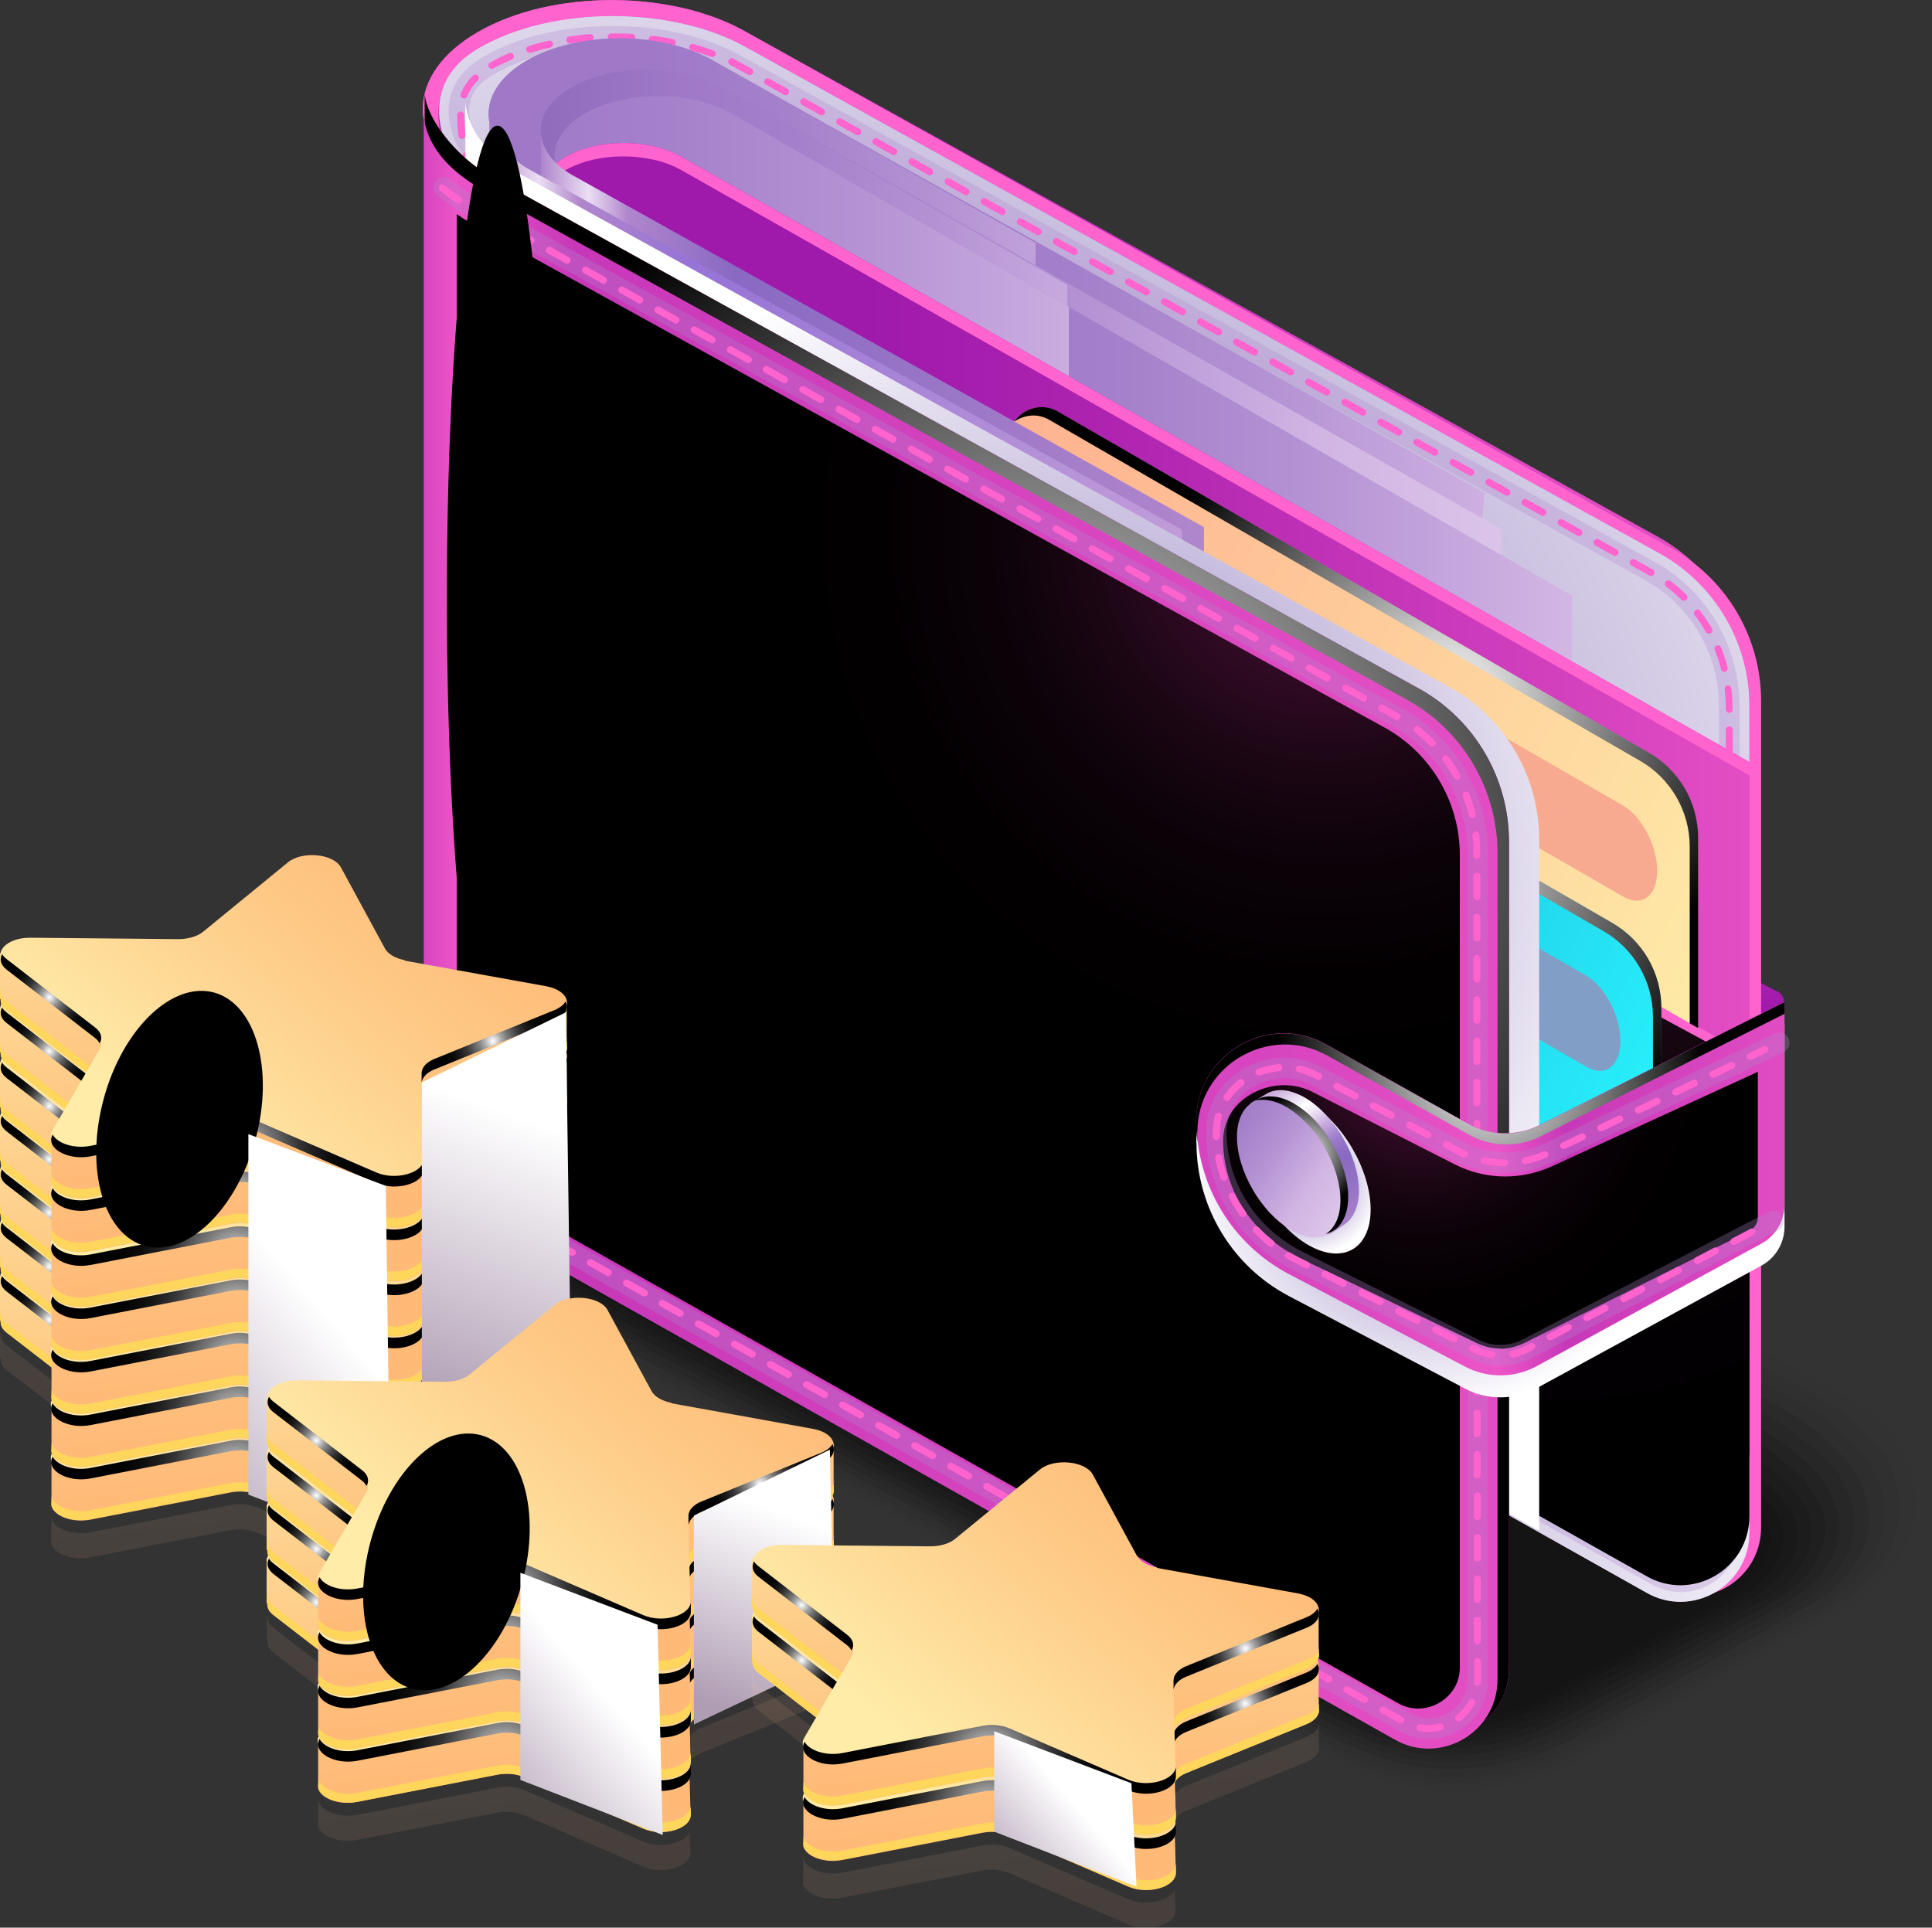 <?xml version="1.0" encoding="UTF-8"?><svg xmlns="http://www.w3.org/2000/svg" xmlns:xlink="http://www.w3.org/1999/xlink" viewBox="0 0 82.53 82.35"><rect x="0" y="0" width="82.53" height="82.35" fill="#333333" stroke="none"/><defs><style>.cls-1{fill:url(#radial-gradient-39);}.cls-2{fill:url(#radial-gradient-46);}.cls-3{fill:url(#linear-gradient-2);}.cls-4{fill:url(#linear-gradient-51);}.cls-5{fill:url(#radial-gradient-34);}.cls-6{fill:url(#radial-gradient-47);}.cls-7{fill:url(#linear-gradient-54);}.cls-7,.cls-8,.cls-9,.cls-10,.cls-11,.cls-12,.cls-13,.cls-14,.cls-15,.cls-16,.cls-17,.cls-18,.cls-19{mix-blend-mode:multiply;}.cls-20{opacity:.7;}.cls-21{fill:url(#linear-gradient-17);}.cls-22{fill:url(#radial-gradient-48);}.cls-23{fill:url(#radial-gradient-31);}.cls-24{fill:url(#linear-gradient-43);}.cls-25{fill:url(#radial-gradient-28);}.cls-26{fill:url(#linear-gradient-15);}.cls-27{fill:url(#linear-gradient-58);}.cls-28{fill:url(#linear-gradient-18);}.cls-29{fill:url(#linear-gradient-56);}.cls-30{fill:url(#linear-gradient-52);}.cls-31{fill:url(#linear-gradient-28);}.cls-32{fill:url(#radial-gradient-16);}.cls-33{fill:url(#radial-gradient-20);}.cls-34{fill:url(#linear-gradient-14);}.cls-35{fill:url(#radial-gradient-21);}.cls-8{fill:url(#radial-gradient-2);}.cls-36{fill:url(#linear-gradient-36);}.cls-37{opacity:.03;}.cls-38{fill:url(#linear-gradient-20);}.cls-39{fill:url(#linear-gradient-6);}.cls-40{isolation:isolate;}.cls-41{fill:url(#radial-gradient-40);}.cls-42{fill:url(#linear-gradient-60);}.cls-43{opacity:0;}.cls-44{fill:url(#linear-gradient-35);}.cls-45{fill:url(#linear-gradient-48);}.cls-46{fill:url(#radial-gradient-32);}.cls-47{fill:url(#linear-gradient-32);}.cls-48{fill:url(#radial-gradient-15);}.cls-48,.cls-49,.cls-50,.cls-51,.cls-52,.cls-53,.cls-54,.cls-55,.cls-56,.cls-57,.cls-58,.cls-59,.cls-60{mix-blend-mode:color-dodge;}.cls-61{opacity:.16;}.cls-62{fill:url(#radial-gradient-52);}.cls-63{fill:url(#radial-gradient-54);}.cls-64{fill:url(#linear-gradient-11);}.cls-65{fill:url(#radial-gradient-25);}.cls-66{fill:url(#linear-gradient-50);}.cls-49{fill:url(#radial-gradient-3);}.cls-67{fill:url(#radial-gradient-13);}.cls-67,.cls-68{mix-blend-mode:screen;}.cls-69{fill:url(#radial-gradient-26);}.cls-50{fill:url(#radial-gradient);}.cls-51{fill:url(#radial-gradient-50);}.cls-70{fill:url(#radial-gradient-22);}.cls-71{fill:url(#radial-gradient-19);}.cls-9{fill:url(#linear-gradient-53);}.cls-72{fill:url(#radial-gradient-55);}.cls-73{fill:url(#linear-gradient-10);}.cls-74{fill:url(#radial-gradient-49);}.cls-75{fill:url(#linear-gradient-59);}.cls-76{fill:url(#radial-gradient-41);}.cls-52{fill:url(#radial-gradient-5);}.cls-77{fill:url(#radial-gradient-35);}.cls-78{fill:url(#linear-gradient-49);}.cls-79{fill:url(#linear-gradient-37);}.cls-80{fill:url(#radial-gradient-27);}.cls-81{fill:url(#linear-gradient-16);}.cls-53{fill:url(#radial-gradient-11);}.cls-10{fill:#f7aa90;}.cls-82,.cls-12{opacity:.3;}.cls-11{fill:#819ec7;}.cls-83{fill:url(#linear-gradient-31);}.cls-84{fill:#ff63ce;}.cls-85{fill:url(#linear-gradient-61);}.cls-86{fill:url(#linear-gradient-62);}.cls-87{fill:url(#linear-gradient-41);}.cls-54{fill:url(#radial-gradient-37);}.cls-13{fill:url(#linear-gradient-39);}.cls-88{fill:url(#linear-gradient-21);}.cls-89{opacity:.05;}.cls-90{fill:url(#radial-gradient-43);}.cls-91{fill:url(#radial-gradient-30);}.cls-92{fill:url(#linear-gradient-25);}.cls-93{fill:url(#radial-gradient-51);}.cls-94{fill:url(#linear-gradient-5);}.cls-95{fill:url(#radial-gradient-24);}.cls-96{fill:url(#linear-gradient-45);}.cls-97{opacity:.1;}.cls-98{fill:url(#linear-gradient-55);}.cls-55{fill:url(#radial-gradient-12);}.cls-14{fill:url(#linear-gradient-40);}.cls-56{fill:url(#radial-gradient-4);}.cls-99{opacity:.25;}.cls-100{opacity:.27;}.cls-101{fill:url(#linear-gradient-34);}.cls-102{fill:#b086cc;}.cls-103{fill:url(#radial-gradient-38);}.cls-58{fill:url(#radial-gradient-6);}.cls-15{fill:url(#linear-gradient-63);}.cls-59{fill:url(#radial-gradient-8);}.cls-104{fill:url(#linear-gradient-7);}.cls-105{fill:url(#radial-gradient-56);}.cls-106{fill:url(#radial-gradient-42);}.cls-107{fill:url(#radial-gradient-53);}.cls-108{fill:#fdd65b;}.cls-60{fill:url(#radial-gradient-9);}.cls-109{fill:url(#linear-gradient-24);}.cls-16{fill:url(#radial-gradient-14);}.cls-110{fill:url(#radial-gradient-45);}.cls-111{fill:url(#linear-gradient-9);}.cls-112{fill:url(#radial-gradient-17);}.cls-113{fill:url(#linear-gradient-22);}.cls-114{fill:url(#linear-gradient-42);}.cls-115{fill:url(#radial-gradient-33);}.cls-116{fill:url(#linear-gradient-3);}.cls-117{opacity:.11;}.cls-118{fill:url(#linear-gradient);}.cls-119{fill:url(#radial-gradient-29);}.cls-120{fill:url(#linear-gradient-27);}.cls-121{opacity:.14;}.cls-122{fill:url(#linear-gradient-33);}.cls-123{fill:url(#linear-gradient-38);}.cls-124{opacity:.22;}.cls-125{fill:url(#linear-gradient-29);}.cls-126{fill:url(#linear-gradient-30);}.cls-127{fill:url(#radial-gradient-23);}.cls-17{fill:url(#radial-gradient-10);}.cls-128{fill:url(#radial-gradient-36);}.cls-129{fill:url(#linear-gradient-23);}.cls-130{fill:url(#linear-gradient-19);}.cls-18{fill:url(#radial-gradient-7);}.cls-131{opacity:.08;}.cls-132{fill:url(#linear-gradient-4);}.cls-133{fill:url(#radial-gradient-18);}.cls-134{opacity:.19;}.cls-135{fill:url(#linear-gradient-8);}.cls-136{fill:url(#linear-gradient-44);}.cls-137{fill:url(#linear-gradient-57);}.cls-138{fill:url(#radial-gradient-44);}.cls-139{fill:url(#linear-gradient-47);}.cls-140{fill:url(#linear-gradient-46);}.cls-141{fill:url(#linear-gradient-12);}.cls-142{fill:url(#linear-gradient-13);}.cls-143{fill:url(#linear-gradient-26);}</style><linearGradient id="linear-gradient" x1="75.28" y1="43.59" x2="73.1" y2="33.47" gradientTransform="matrix(1, 0, 0, 1, 0, 0)" gradientUnits="userSpaceOnUse"><stop offset=".04" stop-color="#9f19ab"/><stop offset=".24" stop-color="#ae24b0"/><stop offset=".65" stop-color="#d643bf"/><stop offset="1" stop-color="#ff63ce"/></linearGradient><linearGradient id="linear-gradient-2" x1="18.18" y1="33.87" x2="82.24" y2="33.87" gradientTransform="matrix(1, 0, 0, 1, 0, 0)" gradientUnits="userSpaceOnUse"><stop offset="0" stop-color="#b82cb4"/><stop offset=".06" stop-color="#dd49c1"/><stop offset=".07" stop-color="#e953c6"/><stop offset=".13" stop-color="#c436b8"/><stop offset=".29" stop-color="#b82cb4"/><stop offset=".67" stop-color="#d644bf"/><stop offset="1" stop-color="#ec55c7"/></linearGradient><radialGradient id="radial-gradient" cx="-41.29" cy="-96.26" fx="-41.29" fy="-96.26" r="35.83" gradientTransform="translate(106.14 109.38) scale(.97)" gradientUnits="userSpaceOnUse"><stop offset="0" stop-color="#551841"/><stop offset=".05" stop-color="#4a1438"/><stop offset=".18" stop-color="#2f0d24"/><stop offset=".33" stop-color="#1a0714"/><stop offset=".5" stop-color="#0b0308"/><stop offset=".7" stop-color="#020002"/><stop offset="1" stop-color="#000"/></radialGradient><linearGradient id="linear-gradient-3" x1="18.83" y1="34.56" x2="82.19" y2="34.56" xlink:href="#linear-gradient-2"/><radialGradient id="radial-gradient-2" cx="-72.47" cy="-72.03" fx="-72.47" fy="-72.03" r="58.23" gradientTransform="translate(106.14 109.38) scale(.97)" gradientUnits="userSpaceOnUse"><stop offset="0" stop-color="#8770b8"/><stop offset="1" stop-color="#fff"/></radialGradient><radialGradient id="radial-gradient-3" cx="-40.4" cy="-75.48" fx="-40.4" fy="-75.48" r="26.13" xlink:href="#radial-gradient"/><radialGradient id="radial-gradient-4" cx="-40.4" cy="-69.42" fx="-40.4" fy="-69.42" r="23.56" xlink:href="#radial-gradient"/><linearGradient id="linear-gradient-4" x1="39.88" y1="25.68" x2="82.44" y2="25.68" gradientTransform="matrix(1, 0, 0, 1, 0, 0)" gradientUnits="userSpaceOnUse"><stop offset="0" stop-color="#9f79c8"/><stop offset=".14" stop-color="#a47fca"/><stop offset=".33" stop-color="#b491d3"/><stop offset=".55" stop-color="#cdafe1"/><stop offset=".58" stop-color="#d1b4e3"/><stop offset=".76" stop-color="#dac3e8"/><stop offset="1" stop-color="#ebdef3"/></linearGradient><linearGradient id="linear-gradient-5" x1="27.62" y1="21.07" x2="64.98" y2="21.07" xlink:href="#linear-gradient-4"/><linearGradient id="linear-gradient-6" x1="32.44" y1="24.57" x2="73.46" y2="24.57" xlink:href="#linear-gradient-4"/><linearGradient id="linear-gradient-7" x1="20.5" y1="19.55" x2="67.73" y2="19.55" gradientTransform="matrix(1, 0, 0, 1, 0, 0)" gradientUnits="userSpaceOnUse"><stop offset=".04" stop-color="#906aba"/><stop offset=".18" stop-color="#9f79c8"/><stop offset=".28" stop-color="#a47fca"/><stop offset=".41" stop-color="#b491d3"/><stop offset=".56" stop-color="#cdafe1"/><stop offset=".58" stop-color="#d1b4e3"/><stop offset=".76" stop-color="#dac3e8"/><stop offset="1" stop-color="#ebdef3"/></linearGradient><linearGradient id="linear-gradient-8" x1="41.12" y1="26.28" x2="84.59" y2="26.28" xlink:href="#linear-gradient-4"/><linearGradient id="linear-gradient-9" x1="21.15" y1="20.29" x2="67.24" y2="20.29" xlink:href="#linear-gradient-4"/><linearGradient id="linear-gradient-10" x1="34.91" y1="25.61" x2="86.5" y2="25.61" xlink:href="#linear-gradient"/><linearGradient id="linear-gradient-11" x1="31.11" y1="16.84" x2="75.62" y2="39.14" gradientTransform="matrix(1, 0, 0, 1, 0, 0)" gradientUnits="userSpaceOnUse"><stop offset=".04" stop-color="#ffa98c"/><stop offset=".32" stop-color="#feb892"/><stop offset=".86" stop-color="#fee0a3"/><stop offset="1" stop-color="#feeca8"/></linearGradient><radialGradient id="radial-gradient-5" cx="-45.68" cy="-82.03" fx="-45.68" fy="-82.03" r="14.39" gradientTransform="translate(106.14 109.38) scale(.97)" gradientUnits="userSpaceOnUse"><stop offset="0" stop-color="#fff"/><stop offset="1" stop-color="#000"/></radialGradient><linearGradient id="linear-gradient-12" x1="29.54" y1="24.11" x2="74.06" y2="46.41" gradientTransform="matrix(1, 0, 0, 1, 0, 0)" gradientUnits="userSpaceOnUse"><stop offset=".04" stop-color="#138bbd"/><stop offset=".23" stop-color="#169ac6"/><stop offset=".59" stop-color="#1ec2df"/><stop offset="1" stop-color="#2af6ff"/></linearGradient><radialGradient id="radial-gradient-6" cx="-47.3" cy="-74.53" fx="-47.3" fy="-74.53" r="14.39" xlink:href="#radial-gradient-5"/><linearGradient id="linear-gradient-13" x1="23.23" y1="28.15" x2="61.89" y2="28.15" gradientTransform="matrix(1, 0, 0, 1, 0, 0)" gradientUnits="userSpaceOnUse"><stop offset=".1" stop-color="#e24dc3"/><stop offset=".86" stop-color="#c738b9"/><stop offset=".97" stop-color="#ec55c7"/><stop offset="1" stop-color="#d644bf"/></linearGradient><linearGradient id="linear-gradient-14" x1="23.15" y1="26.11" x2="51.41" y2="26.11" gradientTransform="matrix(1, 0, 0, 1, 0, 0)" gradientUnits="userSpaceOnUse"><stop offset="0" stop-color="#b086cc"/><stop offset=".03" stop-color="#c9abdc"/><stop offset=".07" stop-color="#ebdef3"/><stop offset=".13" stop-color="#b086cc"/><stop offset=".29" stop-color="#8969c3"/><stop offset="1" stop-color="#b086cc"/></linearGradient><linearGradient id="linear-gradient-15" x1="20.94" y1="28.9" x2="50.47" y2="28.9" gradientTransform="matrix(1, 0, 0, 1, 0, 0)" gradientUnits="userSpaceOnUse"><stop offset="0" stop-color="#b086cc"/><stop offset=".03" stop-color="#c9abdc"/><stop offset=".07" stop-color="#ebdef3"/><stop offset=".13" stop-color="#b086cc"/><stop offset=".29" stop-color="#9673d6"/><stop offset="1" stop-color="#c19cd9"/></linearGradient><radialGradient id="radial-gradient-7" cx="-63.16" cy="-74.26" fx="-63.16" fy="-74.26" r="27.83" xlink:href="#radial-gradient-2"/><linearGradient id="linear-gradient-16" x1="59.03" y1="64.18" x2="18.76" y2="11.95" xlink:href="#linear-gradient"/><radialGradient id="radial-gradient-8" cx="-64.62" cy="-75.64" fx="-64.62" fy="-75.64" r="30.71" xlink:href="#radial-gradient-5"/><linearGradient id="linear-gradient-17" x1="63.9" y1="39.83" x2="18.11" y2="39.83" xlink:href="#linear-gradient-13"/><radialGradient id="radial-gradient-9" cx="-50.99" cy="-89.35" fx="-50.99" fy="-89.35" r="28.05" gradientTransform="translate(106.14 109.38) scale(.97)" gradientUnits="userSpaceOnUse"><stop offset="0" stop-color="#69184e"/><stop offset=".11" stop-color="#4a1037"/><stop offset=".24" stop-color="#2f0a23"/><stop offset=".38" stop-color="#1a0613"/><stop offset=".53" stop-color="#0b0208"/><stop offset=".72" stop-color="#020001"/><stop offset="1" stop-color="#000"/></radialGradient><radialGradient id="radial-gradient-10" cx="-46.32" cy="-61.56" fx="-46.32" fy="-61.56" r="10.86" xlink:href="#radial-gradient-2"/><linearGradient id="linear-gradient-18" x1="76.82" y1="50.78" x2="53.82" y2="50.78" gradientTransform="matrix(1, 0, 0, 1, 0, 0)" gradientUnits="userSpaceOnUse"><stop offset="0" stop-color="#e24dc3"/><stop offset=".43" stop-color="#c738b9"/><stop offset=".56" stop-color="#ec55c7"/><stop offset=".8" stop-color="#dd49c1"/><stop offset="1" stop-color="#d644bf"/></linearGradient><radialGradient id="radial-gradient-11" cx="-46.88" cy="46" fx="-46.88" fy="46" r="15.27" gradientTransform="translate(106.14 -.68) scale(.97 .99)" xlink:href="#radial-gradient-9"/><radialGradient id="radial-gradient-12" cx="-43.82" cy="-65.55" fx="-43.82" fy="-65.55" r="9.43" xlink:href="#radial-gradient-5"/><radialGradient id="radial-gradient-13" cx="-28546.89" cy="-86.26" fx="-28546.89" fy="-86.26" r="20.81" gradientTransform="translate(2980.63 109.15) scale(.1 .97)" gradientUnits="userSpaceOnUse"><stop offset="0" stop-color="#ff63ce"/><stop offset=".02" stop-color="#f65fc7"/><stop offset=".13" stop-color="#bd4999"/><stop offset=".25" stop-color="#8b3670"/><stop offset=".37" stop-color="#60254d"/><stop offset=".49" stop-color="#3d1731"/><stop offset=".62" stop-color="#220d1b"/><stop offset=".74" stop-color="#0f050c"/><stop offset=".87" stop-color="#030103"/><stop offset="1" stop-color="#000"/></radialGradient><radialGradient id="radial-gradient-14" cx="-51.84" cy="-60.56" fx="-51.84" fy="-60.56" r="3.16" xlink:href="#radial-gradient-2"/><linearGradient id="linear-gradient-19" x1="53.98" y1="46.42" x2="57.87" y2="52.5" gradientTransform="matrix(1, 0, 0, 1, 0, 0)" gradientUnits="userSpaceOnUse"><stop offset=".01" stop-color="#c1a1d5"/><stop offset=".05" stop-color="#c7abd9"/><stop offset=".11" stop-color="#d9c6e5"/><stop offset=".2" stop-color="#f6f2f9"/><stop offset=".22" stop-color="#fff"/><stop offset=".25" stop-color="#f9f5fb"/><stop offset=".3" stop-color="#e9dbf1"/><stop offset=".36" stop-color="#d1b4e3"/><stop offset=".43" stop-color="#b294d5"/><stop offset=".49" stop-color="#9b7ccb"/><stop offset=".56" stop-color="#8d6ec5"/><stop offset=".61" stop-color="#8969c3"/><stop offset=".76" stop-color="#9371c5"/><stop offset="1" stop-color="#b086cc"/></linearGradient><linearGradient id="linear-gradient-20" x1="51.86" y1="47.65" x2="59.08" y2="52.59" xlink:href="#linear-gradient-4"/><radialGradient id="radial-gradient-15" cx="-51.98" cy="-62.02" fx="-51.98" fy="-62.02" r="2.59" xlink:href="#radial-gradient-5"/><linearGradient id="linear-gradient-21" x1="12.8" y1="63.99" x2="11.27" y2="47.39" gradientTransform="matrix(1, 0, 0, 1, 0, 0)" gradientUnits="userSpaceOnUse"><stop offset=".04" stop-color="#ffba78"/><stop offset=".4" stop-color="#fec986"/><stop offset="1" stop-color="#feeca8"/></linearGradient><linearGradient id="linear-gradient-22" x1="17.79" y1="48.57" x2="6.74" y2="62.23" xlink:href="#linear-gradient-21"/><linearGradient id="linear-gradient-23" x1="24.21" y1="59.36" x2="24.21" y2="59.32" xlink:href="#linear-gradient-11"/><linearGradient id="linear-gradient-24" x1="2.26" y1="60.49" x2="1.77" y2="55.18" xlink:href="#linear-gradient-11"/><linearGradient id="linear-gradient-25" x1="10.27" y1="67.64" x2="9.8" y2="62.56" xlink:href="#linear-gradient-11"/><linearGradient id="linear-gradient-26" x1="21.24" y1="62.3" x2="20.86" y2="58.22" xlink:href="#linear-gradient-11"/><radialGradient id="radial-gradient-16" cx="-107.25" cy="-54.64" fx="-107.25" fy="-54.64" r="2.09" gradientTransform="translate(106.14 109.38) scale(.97)" gradientUnits="userSpaceOnUse"><stop offset="0" stop-color="#fff"/><stop offset=".07" stop-color="#d8d8d8"/><stop offset=".16" stop-color="#a5a5a5"/><stop offset=".26" stop-color="#797979"/><stop offset=".37" stop-color="#545454"/><stop offset=".47" stop-color="#353535"/><stop offset=".59" stop-color="#1d1d1d"/><stop offset=".7" stop-color="#0d0d0d"/><stop offset=".84" stop-color="#030303"/><stop offset="1" stop-color="#000"/></radialGradient><radialGradient id="radial-gradient-17" cx="-87.72" cy="-52.73" fx="-87.72" fy="-52.73" r="2.59" xlink:href="#radial-gradient-16"/><radialGradient id="radial-gradient-18" cx="-99.03" cy="-47.87" fx="-99.03" fy="-47.87" r="5.91" xlink:href="#radial-gradient-16"/><linearGradient id="linear-gradient-27" x1="12.8" y1="61.71" x2="11.27" y2="45.11" xlink:href="#linear-gradient-21"/><linearGradient id="linear-gradient-28" x1="17.79" y1="46.29" x2="6.74" y2="59.95" xlink:href="#linear-gradient-21"/><radialGradient id="radial-gradient-19" cy="-56.99" fy="-56.99" r="2.09" xlink:href="#radial-gradient-16"/><radialGradient id="radial-gradient-20" cx="-87.72" cy="-55.09" fx="-87.72" fy="-55.09" r="2.59" xlink:href="#radial-gradient-16"/><radialGradient id="radial-gradient-21" cx="-99.03" cy="-50.23" fx="-99.03" fy="-50.23" r="5.91" xlink:href="#radial-gradient-16"/><linearGradient id="linear-gradient-29" x1="12.8" y1="59.43" x2="11.27" y2="42.83" xlink:href="#linear-gradient-21"/><linearGradient id="linear-gradient-30" x1="17.79" y1="44.01" x2="6.74" y2="57.67" xlink:href="#linear-gradient-21"/><radialGradient id="radial-gradient-22" cy="-59.35" fy="-59.35" r="2.09" xlink:href="#radial-gradient-16"/><radialGradient id="radial-gradient-23" cx="-87.72" cy="-57.44" fx="-87.72" fy="-57.44" r="2.59" xlink:href="#radial-gradient-16"/><radialGradient id="radial-gradient-24" cx="-99.03" cy="-52.58" fx="-99.03" fy="-52.58" r="5.91" xlink:href="#radial-gradient-16"/><linearGradient id="linear-gradient-31" x1="12.8" y1="57.14" x2="11.27" y2="40.55" xlink:href="#linear-gradient-21"/><linearGradient id="linear-gradient-32" x1="17.79" y1="41.73" x2="6.74" y2="55.39" xlink:href="#linear-gradient-21"/><radialGradient id="radial-gradient-25" cy="-61.7" fy="-61.7" r="2.09" xlink:href="#radial-gradient-16"/><radialGradient id="radial-gradient-26" cx="-87.72" cy="-59.79" fx="-87.72" fy="-59.79" r="2.59" xlink:href="#radial-gradient-16"/><radialGradient id="radial-gradient-27" cx="-99.03" cy="-54.93" fx="-99.03" fy="-54.93" r="5.91" xlink:href="#radial-gradient-16"/><linearGradient id="linear-gradient-33" x1="12.8" y1="54.87" x2="11.27" y2="38.27" xlink:href="#linear-gradient-21"/><linearGradient id="linear-gradient-34" x1="17.79" y1="39.45" x2="6.74" y2="53.11" xlink:href="#linear-gradient-21"/><radialGradient id="radial-gradient-28" cy="-64.05" fy="-64.05" r="2.09" xlink:href="#radial-gradient-16"/><radialGradient id="radial-gradient-29" cx="-87.72" cy="-62.14" fx="-87.72" fy="-62.14" r="2.59" xlink:href="#radial-gradient-16"/><radialGradient id="radial-gradient-30" cx="-99.03" cy="-57.28" fx="-99.03" fy="-57.28" r="5.91" xlink:href="#radial-gradient-16"/><linearGradient id="linear-gradient-35" x1="12.8" y1="52.52" x2="11.27" y2="35.92" xlink:href="#linear-gradient-21"/><linearGradient id="linear-gradient-36" x1="17.79" y1="37.1" x2="6.74" y2="50.76" xlink:href="#linear-gradient-21"/><radialGradient id="radial-gradient-31" cy="-66.47" fy="-66.47" r="2.09" xlink:href="#radial-gradient-16"/><radialGradient id="radial-gradient-32" cx="-87.72" cy="-64.57" fx="-87.72" fy="-64.57" r="2.59" xlink:href="#radial-gradient-16"/><radialGradient id="radial-gradient-33" cx="-99.03" cy="-59.71" fx="-99.03" fy="-59.71" r="5.91" xlink:href="#radial-gradient-16"/><linearGradient id="linear-gradient-37" x1="12.8" y1="50.23" x2="11.27" y2="33.64" xlink:href="#linear-gradient-21"/><linearGradient id="linear-gradient-38" x1="17.79" y1="34.81" x2="6.74" y2="48.47" xlink:href="#linear-gradient-21"/><radialGradient id="radial-gradient-34" cy="-68.83" fy="-68.83" r="2.09" xlink:href="#radial-gradient-16"/><radialGradient id="radial-gradient-35" cx="-87.72" cy="-66.92" fx="-87.72" fy="-66.92" r="2.59" xlink:href="#radial-gradient-16"/><radialGradient id="radial-gradient-36" cx="-99.03" cy="-62.07" fx="-99.03" fy="-62.07" r="5.91" xlink:href="#radial-gradient-16"/><radialGradient id="radial-gradient-37" cx="8018.8" cy="-11843.72" fx="8018.8" fy="-11843.72" r="13.07" gradientTransform="translate(2040.04 4165.1) rotate(-74.82) scale(.43 .26)" gradientUnits="userSpaceOnUse"><stop offset="0" stop-color="#f49587"/><stop offset=".12" stop-color="#bc7368"/><stop offset=".24" stop-color="#8b544c"/><stop offset=".36" stop-color="#603a35"/><stop offset=".48" stop-color="#3d2522"/><stop offset=".61" stop-color="#221513"/><stop offset=".74" stop-color="#0f0908"/><stop offset=".86" stop-color="#030202"/><stop offset="1" stop-color="#000"/></radialGradient><linearGradient id="linear-gradient-39" x1="22.85" y1="47.99" x2="18.42" y2="60.17" gradientTransform="matrix(1, 0, 0, 1, 0, 0)" gradientUnits="userSpaceOnUse"><stop offset="0" stop-color="#fff"/><stop offset="1" stop-color="#af9db3"/></linearGradient><linearGradient id="linear-gradient-40" x1="14.41" y1="56.67" x2="5.93" y2="64.02" xlink:href="#linear-gradient-39"/><linearGradient id="linear-gradient-41" x1="24.2" y1="76.06" x2="22.67" y2="59.46" xlink:href="#linear-gradient-21"/><linearGradient id="linear-gradient-42" x1="29.19" y1="60.64" x2="18.15" y2="74.3" xlink:href="#linear-gradient-21"/><linearGradient id="linear-gradient-43" x1="35.62" y1="71.42" x2="35.61" y2="71.39" xlink:href="#linear-gradient-11"/><linearGradient id="linear-gradient-44" x1="13.66" y1="72.56" x2="13.17" y2="67.25" xlink:href="#linear-gradient-11"/><linearGradient id="linear-gradient-45" x1="21.68" y1="79.7" x2="21.21" y2="74.63" xlink:href="#linear-gradient-11"/><linearGradient id="linear-gradient-46" x1="32.64" y1="74.37" x2="32.27" y2="70.29" xlink:href="#linear-gradient-11"/><radialGradient id="radial-gradient-38" cx="-95.49" cy="-42.19" fx="-95.49" fy="-42.19" r="2.09" xlink:href="#radial-gradient-16"/><radialGradient id="radial-gradient-39" cx="-75.95" cy="-40.28" fx="-75.95" fy="-40.28" r="2.59" xlink:href="#radial-gradient-16"/><radialGradient id="radial-gradient-40" cx="-87.27" cy="-35.42" fx="-87.27" fy="-35.42" r="5.91" xlink:href="#radial-gradient-16"/><linearGradient id="linear-gradient-47" x1="24.2" y1="73.77" x2="22.67" y2="57.18" xlink:href="#linear-gradient-21"/><linearGradient id="linear-gradient-48" x1="29.19" y1="58.36" x2="18.15" y2="72.02" xlink:href="#linear-gradient-21"/><radialGradient id="radial-gradient-41" cx="-95.49" cy="-44.54" fx="-95.49" fy="-44.54" r="2.09" xlink:href="#radial-gradient-16"/><radialGradient id="radial-gradient-42" cx="-75.95" cy="-42.64" fx="-75.95" fy="-42.64" r="2.59" xlink:href="#radial-gradient-16"/><radialGradient id="radial-gradient-43" cx="-87.27" cy="-37.78" fx="-87.27" fy="-37.78" r="5.91" xlink:href="#radial-gradient-16"/><linearGradient id="linear-gradient-49" x1="24.2" y1="71.49" x2="22.67" y2="54.9" xlink:href="#linear-gradient-21"/><linearGradient id="linear-gradient-50" x1="29.19" y1="56.08" x2="18.15" y2="69.74" xlink:href="#linear-gradient-21"/><radialGradient id="radial-gradient-44" cx="-95.49" cy="-46.9" fx="-95.49" fy="-46.9" r="2.09" xlink:href="#radial-gradient-16"/><radialGradient id="radial-gradient-45" cx="-75.95" cy="-44.99" fx="-75.95" fy="-44.99" r="2.59" xlink:href="#radial-gradient-16"/><radialGradient id="radial-gradient-46" cx="-87.27" cy="-40.13" fx="-87.27" fy="-40.13" r="5.91" xlink:href="#radial-gradient-16"/><linearGradient id="linear-gradient-51" x1="24.2" y1="69.14" x2="22.67" y2="52.55" xlink:href="#linear-gradient-21"/><linearGradient id="linear-gradient-52" x1="29.19" y1="53.72" x2="18.15" y2="67.38" xlink:href="#linear-gradient-21"/><radialGradient id="radial-gradient-47" cx="-95.49" cy="-49.32" fx="-95.49" fy="-49.32" r="2.09" xlink:href="#radial-gradient-16"/><radialGradient id="radial-gradient-48" cx="-75.95" cy="-47.41" fx="-75.95" fy="-47.41" r="2.59" xlink:href="#radial-gradient-16"/><radialGradient id="radial-gradient-49" cx="-87.27" cy="-42.56" fx="-87.27" fy="-42.56" r="5.91" xlink:href="#radial-gradient-16"/><radialGradient id="radial-gradient-50" cx="7983.23" cy="-11781.54" fx="7983.23" fy="-11781.54" r="13.07" xlink:href="#radial-gradient-37"/><linearGradient id="linear-gradient-53" x1="33.73" y1="64.78" x2="30.78" y2="72.9" xlink:href="#linear-gradient-39"/><linearGradient id="linear-gradient-54" x1="25.77" y1="72.36" x2="20.07" y2="77.29" xlink:href="#linear-gradient-39"/><linearGradient id="linear-gradient-55" x1="44.91" y1="78.53" x2="43.39" y2="61.93" xlink:href="#linear-gradient-21"/><linearGradient id="linear-gradient-56" x1="49.91" y1="63.11" x2="38.86" y2="76.77" xlink:href="#linear-gradient-21"/><linearGradient id="linear-gradient-57" x1="56.33" y1="73.89" x2="56.33" y2="73.86" xlink:href="#linear-gradient-11"/><linearGradient id="linear-gradient-58" x1="34.38" y1="75.03" x2="33.89" y2="69.72" xlink:href="#linear-gradient-11"/><linearGradient id="linear-gradient-59" x1="42.39" y1="82.17" x2="41.92" y2="77.1" xlink:href="#linear-gradient-11"/><linearGradient id="linear-gradient-60" x1="53.36" y1="76.84" x2="52.98" y2="72.76" xlink:href="#linear-gradient-11"/><radialGradient id="radial-gradient-51" cx="-74.12" cy="-39.64" fx="-74.12" fy="-39.64" r="2.09" xlink:href="#radial-gradient-16"/><radialGradient id="radial-gradient-52" cx="-54.58" cy="-37.73" fx="-54.58" fy="-37.73" r="2.59" xlink:href="#radial-gradient-16"/><radialGradient id="radial-gradient-53" cx="-65.89" cy="-32.87" fx="-65.89" fy="-32.87" r="5.91" xlink:href="#radial-gradient-16"/><linearGradient id="linear-gradient-61" x1="44.91" y1="76.17" x2="43.39" y2="59.58" xlink:href="#linear-gradient-21"/><linearGradient id="linear-gradient-62" x1="49.91" y1="60.76" x2="38.86" y2="74.42" xlink:href="#linear-gradient-21"/><radialGradient id="radial-gradient-54" cx="-74.12" cy="-42.07" fx="-74.12" fy="-42.07" r="2.09" xlink:href="#radial-gradient-16"/><radialGradient id="radial-gradient-55" cx="-54.58" cy="-40.16" fx="-54.58" fy="-40.16" r="2.59" xlink:href="#radial-gradient-16"/><radialGradient id="radial-gradient-56" cx="-65.89" cy="-35.3" fx="-65.89" fy="-35.3" r="5.91" xlink:href="#radial-gradient-16"/><linearGradient id="linear-gradient-63" x1="45.83" y1="77" x2="42.07" y2="80.26" xlink:href="#linear-gradient-39"/></defs><g class="cls-40"><g id="Layer_1"><g><g><g class="cls-20"><path class="cls-43" d="M62.14,76.82c-1.81,0-3.46-.4-4.76-1.15l-18.43-10.12-18.43-10.12c-1.74-1-2.73-2.59-2.73-4.35,0-1.93,1.2-3.73,3.29-4.94l11.32-6.54c1.64-.95,3.69-1.47,5.78-1.47,1.81,0,3.46,.4,4.76,1.15l18.43,10.12,18.43,10.12c1.74,1,2.73,2.59,2.73,4.35,0,1.93-1.2,3.73-3.29,4.94l-11.32,6.54c-1.64,.95-3.69,1.47-5.78,1.47Z"/><path class="cls-37" d="M21.15,46.33l9.13-5.25c.05-.03,1.98-1.13,2.04-1.15,1.64-.9,3.68-1.38,5.71-1.33,.41,.01,.81,.05,1.19,.09,1.21,.14,2.56,.6,3.47,1.12l18.18,9.98,18.13,9.95c1.34,.77,2.45,2.09,2.72,3.39,.05,.25,.1,.5,.11,.76,.11,1.86-1,3.66-3.09,4.86l-9.13,5.25c-.05,.03-1.98,1.13-2.04,1.15-1.64,.9-3.68,1.38-5.71,1.33-.41-.01-.81-.05-1.19-.09-1.21-.14-2.56-.6-3.47-1.12l-18.18-9.98-18.13-9.95c-1.34-.77-2.45-2.09-2.72-3.39-.05-.25-.1-.5-.11-.76-.11-1.86,1-3.66,3.09-4.86Z"/><path class="cls-89" d="M21.22,46.51l9-5.16c.1-.06,1.9-1.08,2.02-1.11,1.65-.86,3.66-1.29,5.63-1.2,.4,.02,.79,.07,1.17,.13,1.09,.15,2.57,.69,3.39,1.16l17.93,9.85,17.83,9.79c1.2,.69,2.49,2.07,2.78,3.23,.06,.24,.12,.48,.16,.72,.23,1.8-.81,3.58-2.89,4.79l-9,5.16c-.1,.06-1.9,1.08-2.02,1.11-1.65,.86-3.66,1.28-5.63,1.2-.4-.02-.79-.07-1.17-.13-1.09-.15-2.57-.69-3.39-1.16l-17.93-9.85-17.83-9.79c-1.2-.69-2.49-2.07-2.78-3.23-.06-.24-.12-.48-.16-.72-.23-1.8,.81-3.58,2.89-4.79Z"/><path class="cls-131" d="M21.28,46.69l8.87-5.06c.15-.09,1.82-1.02,2.01-1.07,1.65-.81,3.65-1.2,5.56-1.06,.39,.03,.77,.1,1.14,.16,.96,.15,2.59,.78,3.32,1.2l17.69,9.71,17.53,9.63c1.07,.62,2.54,2.05,2.83,3.08,.07,.23,.15,.45,.2,.69,.35,1.73-.61,3.51-2.69,4.71l-8.87,5.06c-.15,.09-1.82,1.02-2.01,1.07-1.65,.81-3.65,1.19-5.56,1.06-.39-.03-.77-.1-1.14-.16-.96-.15-2.59-.78-3.32-1.2l-17.69-9.71-17.53-9.63c-1.07-.62-2.54-2.05-2.83-3.08-.07-.23-.15-.45-.2-.69-.35-1.73,.61-3.51,2.69-4.71Z"/><path class="cls-117" d="M21.35,46.87l8.74-4.96c.21-.12,1.75-.97,1.99-1.03,1.65-.77,3.63-1.11,5.49-.92,.39,.04,.75,.13,1.11,.19,.84,.14,2.6,.86,3.24,1.23l17.44,9.58,17.23,9.46c.93,.54,2.6,2.03,2.89,2.92,.07,.22,.18,.43,.24,.65,.47,1.67-.41,3.43-2.49,4.63l-8.74,4.96c-.21,.12-1.75,.97-1.99,1.03-1.65,.77-3.63,1.1-5.49,.92-.39-.04-.75-.13-1.11-.19-.84-.14-2.6-.86-3.24-1.23l-17.44-9.58-17.23-9.46c-.93-.54-2.6-2.03-2.89-2.92-.07-.22-.18-.43-.24-.65-.47-1.67,.41-3.43,2.49-4.63Z"/><path class="cls-121" d="M21.41,47.06l8.62-4.86c.26-.15,1.67-.91,1.97-.99,1.65-.72,3.62-1.02,5.41-.79,.38,.05,.74,.15,1.09,.22,.72,.14,2.62,.95,3.17,1.27l17.19,9.44,16.93,9.3c.8,.46,2.81,1.97,2.95,2.76,.12,.2,.21,.4,.29,.61,.59,1.6-.22,3.36-2.3,4.56l-8.62,4.86c-.26,.15-1.67,.91-1.97,.99-1.65,.72-3.62,1.01-5.41,.79-.38-.05-.74-.15-1.09-.22-.72-.14-2.62-.95-3.17-1.27l-17.19-9.44-16.93-9.3c-.8-.46-2.81-1.97-2.95-2.76-.12-.2-.21-.4-.29-.61-.59-1.6,.22-3.36,2.3-4.56Z"/><path class="cls-61" d="M21.48,47.24l8.49-4.76c.31-.18,1.59-.86,1.95-.96,1.65-.68,3.6-.92,5.34-.65,.37,.06,.72,.18,1.06,.25,.6,.13,2.64,1.04,3.09,1.31l16.94,9.31,16.63,9.13c.67,.39,2.89,1.95,3,2.6,.13,.18,.24,.38,.33,.57,.71,1.54-.02,3.28-2.1,4.48l-8.49,4.76c-.31,.18-1.59,.86-1.95,.96-1.65,.68-3.6,.91-5.34,.65-.37-.06-.72-.18-1.06-.25-.6-.13-2.64-1.04-3.09-1.31l-16.94-9.31-16.63-9.13c-.67-.39-2.89-1.95-3-2.6-.13-.18-.24-.38-.33-.57-.71-1.54,.02-3.28,2.1-4.48Z"/><path class="cls-134" d="M21.54,47.42l8.36-4.67c.36-.21,1.51-.8,1.94-.92,1.66-.63,3.59-.83,5.27-.52,.36,.07,.7,.21,1.03,.28,.47,.11,2.65,1.13,3.02,1.34l16.7,9.17,16.33,8.97c.53,.31,2.97,1.92,3.06,2.44,.15,.17,.27,.35,.37,.53,.84,1.47,.17,3.21-1.9,4.41l-8.36,4.67c-.36,.21-1.51,.8-1.94,.92-1.66,.63-3.59,.82-5.27,.52-.36-.07-.7-.21-1.03-.28-.47-.11-2.65-1.13-3.02-1.34l-16.7-9.17-16.33-8.97c-.53-.31-2.97-1.92-3.06-2.44-.15-.17-.27-.35-.37-.53-.84-1.47-.17-3.21,1.9-4.41Z"/><path class="cls-124" d="M21.61,47.6l8.23-4.57c.41-.24,1.43-.75,1.92-.88,1.66-.59,3.57-.74,5.19-.38,.36,.08,.68,.23,1.01,.32,.35,.09,2.67,1.22,2.94,1.38l16.45,9.03,16.04,8.81c.4,.23,3.05,1.89,3.12,2.28,.16,.16,.3,.33,.42,.5,.97,1.4,.37,3.14-1.7,4.33l-8.23,4.57c-.41,.24-1.43,.75-1.92,.88-1.66,.59-3.57,.73-5.19,.38-.36-.08-.68-.23-1.01-.32-.35-.09-2.67-1.22-2.94-1.38l-16.45-9.03-16.04-8.81c-.4-.23-3.05-1.89-3.12-2.28-.16-.16-.3-.33-.42-.5-.97-1.4-.37-3.14,1.7-4.33Z"/><path class="cls-99" d="M21.67,47.78l8.1-4.47c.46-.27,1.36-.69,1.9-.84,1.66-.54,3.56-.64,5.12-.24,.35,.09,.66,.26,.98,.35,.23,.06,2.68,1.31,2.87,1.42l16.2,8.9,15.74,8.64c.27,.15,3.13,1.86,3.17,2.12,.18,.14,.33,.3,.46,.46,1.1,1.33,.57,3.06-1.5,4.25l-8.1,4.47c-.46,.27-1.36,.69-1.9,.84-1.66,.54-3.56,.64-5.12,.24-.35-.09-.66-.26-.98-.35-.23-.06-2.68-1.31-2.87-1.42l-16.2-8.9-15.74-8.64c-.27-.15-3.13-1.86-3.17-2.12-.18-.14-.33-.3-.46-.46-1.1-1.33-.57-3.06,1.5-4.25Z"/><path class="cls-100" d="M21.74,47.96l7.97-4.37c.51-.3,1.28-.64,1.88-.8,1.66-.5,3.54-.55,5.05-.11,.34,.1,.66,.23,.95,.38,.12,.01,2.7,1.4,2.79,1.45l15.96,8.76,15.44,8.48c.13,.08,3.21,1.83,3.23,1.96,.19,.13,.36,.27,.5,.42,1.24,1.25,.76,2.99-1.3,4.18l-7.97,4.37c-.51,.3-1.28,.64-1.88,.8-1.66,.5-3.54,.54-5.05,.11-.34-.1-.66-.23-.95-.38-.12-.01-2.7-1.4-2.79-1.45l-15.96-8.76-15.44-8.48c-.13-.08-3.21-1.83-3.23-1.96-.19-.13-.36-.27-.5-.42-1.24-1.25-.76-2.99,1.3-4.18Z"/><path class="cls-82" d="M58.1,72.86l-18.43-10.12-18.43-10.12c-1.99-1.15-1.74-3.16,.56-4.48l7.84-4.27c2.3-1.33,5.78-1.47,7.77-.32l18.43,10.12,18.43,10.12c1.99,1.15,1.74,3.16-.56,4.48l-7.84,4.27c-2.3,1.33-5.78,1.47-7.77,.32Z"/></g><path class="cls-118" d="M75.91,42.35l-1.63-.83,.05,2.8,1.62-1c.37-.23,.35-.78-.04-.98Z"/><path class="cls-3" d="M31.92,1.39c-3.19-1.84-8.34-1.85-11.51-.02-3.06,1.77-3.12,4.6-.24,6.45l11.75,37.96,38.34,21.56c1.96,1.14,4.42-.28,4.42-2.55V29.47c0-2.67-1.43-5.14-3.75-6.48L31.92,1.39Z"/><path class="cls-50" d="M36.89,43.05l-1.88-1.12c-.2-.11-.33-.21-.41-.28V6.4l35.54,19.51c1.11,.64,1.8,1.83,1.8,3.11V62.7l-35.05-19.65Z"/><path class="cls-84" d="M31.92,1.39c-3.19-1.84-8.34-1.85-11.51-.02-3.06,1.77-3.12,4.6-.24,6.45l11.75,37.96,38.89,22.02c1.96,1.14,4.42-.28,4.42-2.55V29.94c0-2.67-1.43-5.14-3.75-6.47L31.92,1.39Z"/><path class="cls-116" d="M31.97,2.07c-3.19-1.84-8.34-1.85-11.51-.02-3.06,1.77-1.69,5.59,1.19,7.44l10.32,36.97,38.34,21.56c1.96,1.14,4.42-.28,4.42-2.55V30.16c0-2.67-1.43-5.14-3.75-6.47L31.97,2.07Z"/><path class="cls-8" d="M31.97,2.07c-3.19-1.84-8.34-1.85-11.51-.02-3.06,1.77-1.61,5.29,1.27,7.14l10.24,37.28,38.34,21.56c1.96,1.14,4.42-.28,4.42-2.55V30.16c0-2.67-1.43-5.14-3.75-6.47L31.97,2.07Z"/><g class="cls-12"><path class="cls-102" d="M71.78,68.01c-.44,0-.87-.12-1.26-.34l-38.04-21.39c-.1-.06-.18-.15-.21-.27L22.08,8.93l-.13-.09c-1.7-1.09-2.82-2.77-2.79-4.17,.02-.64,.29-1.56,1.5-2.25,1.46-.85,3.42-1.31,5.52-1.31s4.09,.47,5.58,1.33l39.02,21.62c2.18,1.25,3.53,3.59,3.53,6.11v35.32c0,.7-.27,1.34-.77,1.82-.47,.45-1.12,.71-1.76,.71Zm-38.71-22.41l37.88,21.3c.65,.38,1.46,.26,1.98-.24,.32-.31,.5-.73,.5-1.18V30.16c0-2.2-1.18-4.25-3.09-5.34L31.32,3.2c-1.36-.79-3.19-1.22-5.15-1.22s-3.74,.42-5.07,1.19c-.7,.4-1.04,.9-1.06,1.51-.03,1.09,.95,2.49,2.38,3.41l.28,.18c.09,.06,.16,.15,.19,.25l10.19,37.07Z"/></g><g class="cls-68"><path class="cls-84" d="M71.79,67.72c-.1,0-.23,0-.34-.03-.08-.01-.14-.09-.12-.17,.01-.08,.09-.14,.17-.12,.1,.01,.2,.01,.29,.02,.17,0,.35-.02,.52-.07,.08-.02,.16,.02,.18,.1,.02,.08-.02,.16-.1,.18-.2,.06-.4,.09-.6,.09Zm-1.14-.33s-.05,0-.07-.02l-.77-.43c-.07-.04-.1-.13-.06-.2,.04-.07,.13-.1,.2-.06l.77,.43c.07,.04,.1,.13,.06,.2-.03,.05-.08,.08-.13,.08Zm2.47-.15s-.08-.02-.11-.05c-.05-.06-.04-.16,.02-.21,.04-.03,.07-.06,.11-.1,.16-.16,.3-.34,.39-.54,.04-.07,.12-.1,.2-.07,.07,.04,.1,.12,.07,.2-.11,.23-.27,.44-.46,.63-.04,.04-.08,.08-.13,.11-.03,.02-.06,.03-.09,.03Zm-4.01-.71s-.05,0-.07-.02l-.77-.43c-.07-.04-.1-.13-.06-.2,.04-.07,.13-.1,.2-.06l.77,.43c.07,.04,.1,.13,.06,.2-.03,.05-.08,.08-.13,.08Zm4.76-.82h0c-.08,0-.14-.07-.14-.15v-.88c0-.08,.07-.15,.15-.15s.15,.07,.15,.15v.89c0,.08-.07,.14-.15,.14Zm-6.3-.04s-.05,0-.07-.02l-.77-.43c-.07-.04-.1-.13-.06-.2,.04-.07,.13-.1,.2-.06l.77,.43c.07,.04,.1,.13,.06,.2-.03,.05-.08,.08-.13,.08Zm-1.54-.86s-.05,0-.07-.02l-.77-.43c-.07-.04-.1-.13-.06-.2,.04-.07,.13-.1,.2-.06l.77,.43c.07,.04,.1,.13,.06,.2-.03,.05-.08,.08-.13,.08Zm7.84-.86c-.08,0-.15-.07-.15-.15v-.88c0-.08,.07-.15,.15-.15s.15,.07,.15,.15v.88c0,.08-.07,.15-.15,.15Zm-9.37,0s-.05,0-.07-.02l-.77-.43c-.07-.04-.1-.13-.06-.2,.04-.07,.13-.1,.2-.06l.77,.43c.07,.04,.1,.13,.06,.2-.03,.05-.08,.08-.13,.08Zm-1.54-.87s-.05,0-.07-.02l-.77-.43c-.07-.04-.1-.13-.06-.2,.04-.07,.13-.1,.2-.06l.77,.43c.07,.04,.1,.13,.06,.2-.03,.05-.08,.08-.13,.08Zm-1.54-.86s-.05,0-.07-.02l-.77-.43c-.07-.04-.1-.13-.06-.2,.04-.07,.13-.1,.2-.06l.77,.43c.07,.04,.1,.13,.06,.2-.03,.05-.08,.08-.13,.08Zm12.45-.03c-.08,0-.15-.07-.15-.15v-.88c0-.08,.07-.15,.15-.15s.15,.07,.15,.15v.88c0,.08-.07,.15-.15,.15Zm-13.99-.84s-.05,0-.07-.02l-.77-.43c-.07-.04-.1-.13-.06-.2,.04-.07,.13-.1,.2-.06l.77,.43c.07,.04,.1,.13,.06,.2-.03,.05-.08,.07-.13,.07Zm-1.54-.86s-.05,0-.07-.02l-.77-.43c-.07-.04-.1-.13-.06-.2,.04-.07,.13-.1,.2-.06l.77,.43c.07,.04,.1,.13,.06,.2-.03,.05-.08,.08-.13,.08Zm15.53-.06c-.08,0-.15-.07-.15-.15v-.88c0-.08,.07-.15,.15-.15s.15,.07,.15,.15v.88c0,.08-.07,.15-.15,.15Zm-17.06-.8s-.05,0-.07-.02l-.77-.43c-.07-.04-.1-.13-.06-.2,.04-.07,.13-.09,.2-.06l.77,.43c.07,.04,.1,.13,.06,.2-.03,.05-.08,.07-.13,.07Zm-1.54-.87s-.05,0-.07-.02l-.77-.43c-.07-.04-.1-.13-.06-.2,.04-.07,.13-.1,.2-.06l.77,.43c.07,.04,.1,.13,.06,.2-.03,.05-.08,.08-.13,.08Zm18.6-.1c-.08,0-.15-.07-.15-.15v-.88c0-.08,.07-.15,.15-.15s.15,.07,.15,.15v.88c0,.08-.07,.15-.15,.15Zm-20.14-.77s-.05,0-.07-.02l-.77-.43c-.07-.04-.1-.13-.06-.2,.04-.07,.13-.1,.2-.06l.77,.43c.07,.04,.1,.13,.06,.2-.03,.05-.08,.07-.13,.07Zm-1.54-.87s-.05,0-.07-.02l-.77-.43c-.07-.04-.1-.13-.06-.2,.04-.07,.13-.1,.2-.06l.77,.43c.07,.04,.1,.13,.06,.2-.03,.05-.08,.08-.13,.08Zm21.68-.13c-.08,0-.15-.07-.15-.15v-.88c0-.08,.07-.15,.15-.15s.15,.07,.15,.15v.88c0,.08-.07,.15-.15,.15Zm-23.22-.73s-.05,0-.07-.02l-.77-.43c-.07-.04-.1-.13-.06-.2,.04-.07,.13-.1,.2-.06l.77,.43c.07,.04,.1,.13,.06,.2-.03,.05-.08,.08-.13,.08Zm-1.54-.86s-.05,0-.07-.02l-.77-.43c-.07-.04-.1-.13-.06-.2,.04-.07,.13-.1,.2-.06l.77,.43c.07,.04,.1,.13,.06,.2-.03,.05-.08,.08-.13,.08Zm24.76-.17c-.08,0-.15-.07-.15-.15v-.88c0-.08,.07-.15,.15-.15s.15,.07,.15,.15v.88c0,.08-.07,.15-.15,.15Zm-26.29-.7s-.05,0-.07-.02l-.77-.43c-.07-.04-.1-.13-.06-.2,.04-.07,.13-.1,.2-.06l.77,.43c.07,.04,.1,.13,.06,.2-.03,.05-.08,.08-.13,.08Zm-1.54-.87s-.05,0-.07-.02l-.77-.43c-.07-.04-.1-.13-.06-.2,.04-.07,.13-.1,.2-.06l.77,.43c.07,.04,.1,.13,.06,.2-.03,.05-.08,.08-.13,.08Zm27.83-.2c-.08,0-.15-.07-.15-.15v-.88c0-.08,.07-.15,.15-.15s.15,.07,.15,.15v.88c0,.08-.07,.15-.15,.15Zm-29.37-.66s-.05,0-.07-.02l-.77-.43c-.07-.04-.1-.13-.06-.2,.04-.07,.13-.1,.2-.06l.77,.43c.07,.04,.1,.13,.06,.2-.03,.05-.08,.08-.13,.08Zm-1.54-.87s-.05,0-.07-.02l-.77-.43c-.07-.04-.1-.13-.06-.2,.04-.07,.13-.1,.2-.06l.77,.43c.07,.04,.1,.13,.06,.2-.03,.05-.08,.08-.13,.08Zm30.91-.24c-.08,0-.15-.07-.15-.15v-.88c0-.08,.07-.15,.15-.15s.15,.07,.15,.15v.88c0,.08-.07,.15-.15,.15Zm-32.45-.63s-.05,0-.07-.02l-.77-.43c-.07-.04-.1-.13-.06-.2,.04-.07,.13-.1,.2-.06l.77,.43c.07,.04,.1,.13,.06,.2-.03,.05-.08,.08-.13,.08Zm-1.54-.87s-.05,0-.07-.02l-.77-.43c-.07-.04-.1-.13-.06-.2,.04-.07,.13-.1,.2-.06l.77,.43c.07,.04,.1,.13,.06,.2-.03,.05-.08,.08-.13,.08Zm33.99-.27c-.08,0-.15-.07-.15-.15v-.88c0-.08,.07-.15,.15-.15s.15,.07,.15,.15v.88c0,.08-.07,.15-.15,.15Zm-35.52-.59s-.05,0-.07-.02l-.77-.43c-.07-.04-.1-.13-.06-.2,.04-.07,.13-.1,.2-.06l.77,.43c.07,.04,.1,.13,.06,.2-.03,.05-.08,.08-.13,.08Zm-1.54-.86s-.05,0-.07-.02l-.77-.43c-.07-.04-.1-.13-.06-.2,.04-.07,.13-.1,.2-.06l.77,.43c.07,.04,.1,.13,.06,.2-.03,.05-.08,.08-.13,.08Zm37.06-.31c-.08,0-.15-.07-.15-.15v-.88c0-.08,.07-.15,.15-.15s.15,.07,.15,.15v.88c0,.08-.07,.15-.15,.15Zm-38.6-.56s-.05,0-.07-.02l-.77-.43c-.07-.04-.1-.13-.06-.2,.04-.07,.13-.1,.2-.06l.77,.43c.07,.04,.1,.13,.06,.2-.03,.05-.08,.08-.13,.08Zm-1.54-.87s-.05,0-.07-.02l-.77-.43c-.07-.04-.1-.13-.06-.2,.04-.07,.13-.1,.2-.06l.77,.43c.07,.04,.1,.13,.06,.2-.03,.05-.08,.08-.13,.08Zm40.14-.34c-.08,0-.15-.07-.15-.15v-.88c0-.08,.07-.15,.15-.15s.15,.07,.15,.15v.88c0,.08-.07,.15-.15,.15Zm0-1.76c-.08,0-.15-.07-.15-.15v-.88c0-.08,.07-.15,.15-.15s.15,.07,.15,.15v.88c0,.08-.07,.15-.15,.15Zm0-1.76c-.08,0-.15-.07-.15-.15v-.88c0-.08,.07-.15,.15-.15s.15,.07,.15,.15v.88c0,.08-.07,.15-.15,.15Zm0-1.76c-.08,0-.15-.07-.15-.15v-.88c0-.08,.07-.15,.15-.15s.15,.07,.15,.15v.88c0,.08-.07,.15-.15,.15Zm0-1.76c-.08,0-.15-.07-.15-.15v-.88c0-.08,.07-.15,.15-.15s.15,.07,.15,.15v.88c0,.08-.07,.15-.15,.15Zm0-1.76c-.08,0-.15-.07-.15-.15v-.88c0-.08,.07-.15,.15-.15s.15,.07,.15,.15v.88c0,.08-.07,.15-.15,.15Zm0-1.76c-.08,0-.15-.07-.15-.15v-.88c0-.08,.07-.15,.15-.15s.15,.07,.15,.15v.88c0,.08-.07,.15-.15,.15Zm0-1.76c-.08,0-.15-.07-.15-.15v-.88c0-.08,.07-.15,.15-.15s.15,.07,.15,.15v.88c0,.08-.07,.15-.15,.15Zm0-1.76c-.08,0-.15-.07-.15-.15v-.88c0-.08,.07-.15,.15-.15s.15,.07,.15,.15v.88c0,.08-.07,.15-.15,.15Zm0-1.76c-.08,0-.15-.07-.15-.15v-.09c0-.26-.02-.52-.05-.77,0-.08,.05-.15,.13-.16,.08,0,.15,.05,.16,.13,.03,.27,.05,.54,.05,.81v.09c0,.08-.07,.15-.15,.15Zm-.21-1.75c-.07,0-.13-.04-.14-.11-.07-.28-.16-.55-.27-.82-.03-.08,0-.16,.08-.19,.07-.03,.16,0,.19,.08,.11,.28,.21,.57,.28,.86,.02,.08-.03,.16-.11,.18-.01,0-.02,0-.04,0Zm-.66-1.63c-.05,0-.1-.03-.13-.07-.14-.25-.3-.49-.48-.72-.05-.06-.04-.16,.03-.21,.06-.05,.16-.04,.21,.03,.18,.24,.35,.49,.5,.75,.04,.07,.02,.16-.05,.2-.02,.01-.05,.02-.07,.02Zm-1.07-1.4s-.08-.01-.1-.04c-.2-.2-.42-.39-.65-.57-.06-.05-.08-.14-.03-.21,.05-.06,.14-.08,.21-.03,.24,.18,.47,.38,.68,.59,.06,.06,.06,.15,0,.21-.03,.03-.07,.04-.1,.04Zm-1.4-1.06s-.05,0-.07-.02l-.77-.43c-.07-.04-.1-.13-.06-.2,.04-.07,.13-.1,.2-.06l.77,.43c.07,.04,.1,.13,.06,.2-.03,.05-.08,.08-.13,.08Zm-1.54-.86s-.05,0-.07-.02l-.77-.43c-.07-.04-.1-.13-.06-.2,.04-.07,.13-.1,.2-.06l.77,.43c.07,.04,.1,.13,.06,.2-.03,.05-.08,.08-.13,.08Zm-1.54-.85s-.05,0-.07-.02l-.77-.43c-.07-.04-.1-.13-.06-.2,.04-.07,.13-.1,.2-.06l.77,.43c.07,.04,.1,.13,.06,.2-.03,.05-.08,.08-.13,.08Zm-1.54-.86s-.05,0-.07-.02l-.77-.43c-.07-.04-.1-.13-.06-.2,.04-.07,.13-.1,.2-.06l.77,.43c.07,.04,.1,.13,.06,.2-.03,.05-.08,.08-.13,.08Zm-1.54-.86s-.05,0-.07-.02l-.77-.43c-.07-.04-.1-.13-.06-.2,.04-.07,.13-.1,.2-.06l.77,.43c.07,.04,.1,.13,.06,.2-.03,.05-.08,.08-.13,.08Zm-1.54-.85s-.05,0-.07-.02l-.77-.43c-.07-.04-.1-.13-.06-.2,.04-.07,.13-.1,.2-.06l.77,.43c.07,.04,.1,.13,.06,.2-.03,.05-.08,.08-.13,.08Zm-1.54-.86s-.05,0-.07-.02l-.77-.43c-.07-.04-.1-.13-.06-.2,.04-.07,.13-.1,.2-.06l.77,.43c.07,.04,.1,.13,.06,.2-.03,.05-.08,.08-.13,.08Zm-1.54-.86s-.05,0-.07-.02l-.77-.43c-.07-.04-.1-.13-.06-.2s.13-.1,.2-.06l.77,.43c.07,.04,.1,.13,.06,.2-.03,.05-.08,.08-.13,.08Zm-1.54-.85s-.05,0-.07-.02l-.77-.43c-.07-.04-.1-.13-.06-.2,.04-.07,.13-.1,.2-.06l.77,.43c.07,.04,.1,.13,.06,.2-.03,.05-.08,.08-.13,.08Zm-1.54-.86s-.05,0-.07-.02l-.77-.43c-.07-.04-.1-.13-.06-.2,.04-.07,.13-.1,.2-.06l.77,.43c.07,.04,.1,.13,.06,.2-.03,.05-.08,.08-.13,.08Zm-1.54-.86s-.05,0-.07-.02l-.77-.43c-.07-.04-.1-.13-.06-.2,.04-.07,.13-.1,.2-.06l.77,.43c.07,.04,.1,.13,.06,.2-.03,.05-.08,.08-.13,.08Zm-1.54-.85s-.05,0-.07-.02l-.77-.43c-.07-.04-.1-.13-.06-.2,.04-.07,.13-.1,.2-.06l.77,.43c.07,.04,.1,.13,.06,.2-.03,.05-.08,.08-.13,.08Zm-1.54-.86s-.05,0-.07-.02l-.77-.43c-.07-.04-.1-.13-.06-.2,.04-.07,.13-.1,.2-.06l.77,.43c.07,.04,.1,.13,.06,.2-.03,.05-.08,.08-.13,.08Zm-1.54-.86s-.05,0-.07-.02l-.77-.43c-.07-.04-.1-.13-.06-.2,.04-.07,.13-.1,.2-.06l.77,.43c.07,.04,.1,.13,.06,.2-.03,.05-.08,.08-.13,.08Zm-1.54-.85s-.05,0-.07-.02l-.77-.43c-.07-.04-.1-.13-.06-.2,.04-.07,.13-.1,.2-.06l.77,.43c.07,.04,.1,.13,.06,.2-.03,.05-.08,.08-.13,.08Zm-1.54-.86s-.05,0-.07-.02l-.77-.43c-.07-.04-.1-.13-.06-.2,.04-.07,.13-.1,.2-.06l.77,.43c.07,.04,.1,.13,.06,.2-.03,.05-.08,.08-.13,.08Zm-1.54-.86s-.05,0-.07-.02l-.77-.43c-.07-.04-.1-.13-.06-.2,.04-.07,.13-.1,.2-.06l.77,.43c.07,.04,.1,.13,.06,.2-.03,.05-.08,.08-.13,.08Zm-1.54-.85s-.05,0-.07-.02l-.77-.43c-.07-.04-.1-.13-.06-.2,.04-.07,.13-.1,.2-.06l.77,.43c.07,.04,.1,.13,.06,.2-.03,.05-.08,.08-.13,.08Zm-1.54-.86s-.05,0-.07-.02l-.77-.43c-.07-.04-.1-.13-.06-.2,.04-.07,.13-.1,.2-.06l.77,.43c.07,.04,.1,.13,.06,.2-.03,.05-.08,.08-.13,.08Zm-21.36-.31s-.05,0-.08-.02c-.26-.17-.5-.37-.71-.58-.06-.06-.05-.15,0-.21,.06-.06,.15-.05,.21,0,.19,.2,.41,.38,.65,.54,.07,.04,.09,.14,.04,.2-.03,.04-.08,.07-.12,.07Zm19.82-.54s-.05,0-.07-.02l-.77-.43c-.07-.04-.1-.13-.06-.2,.04-.07,.13-.1,.2-.06l.77,.43c.07,.04,.1,.13,.06,.2-.03,.05-.08,.08-.13,.08Zm-21.02-.73c-.05,0-.1-.03-.13-.08-.14-.26-.26-.54-.35-.84-.02-.08,.02-.16,.1-.18,.08-.02,.16,.02,.18,.1,.09,.28,.2,.54,.33,.78,.04,.07,.01,.16-.06,.2-.02,.01-.05,.02-.07,.02Zm19.47-.12s-.05,0-.07-.02l-.77-.43c-.07-.04-.1-.13-.06-.2,.04-.07,.13-.1,.2-.06l.77,.43c.07,.04,.1,.13,.06,.2-.03,.05-.08,.08-.13,.08Zm-1.54-.86s-.05,0-.07-.02l-.77-.43c-.07-.04-.1-.13-.06-.2,.04-.07,.13-.1,.2-.06l.77,.43c.07,.04,.1,.13,.06,.2-.03,.05-.08,.08-.13,.08Zm-18.45-.69c-.07,0-.14-.05-.15-.13-.04-.28-.05-.58-.05-.9,0-.08,.07-.15,.15-.15h0c.08,0,.15,.07,.15,.15,0,.3,.02,.59,.05,.86,.01,.08-.05,.15-.13,.16h-.02Zm16.91-.16s-.05,0-.07-.02l-.77-.43c-.07-.04-.1-.13-.06-.2,.04-.07,.13-.1,.2-.06l.77,.43c.07,.04,.1,.13,.06,.2-.03,.05-.08,.08-.13,.08Zm-1.54-.85s-.05,0-.07-.02l-.77-.43c-.07-.04-.1-.13-.06-.2,.04-.07,.13-.1,.2-.06l.77,.43c.07,.04,.1,.13,.06,.2-.03,.05-.08,.08-.13,.08Zm-15.29-.73s-.04,0-.05,0c-.08-.03-.11-.11-.08-.19,.11-.28,.28-.54,.52-.78,.06-.06,.15-.06,.21,0,.06,.06,.06,.15,0,.21-.21,.21-.36,.43-.45,.68-.02,.06-.08,.09-.14,.09Zm13.75-.13s-.05,0-.07-.02l-.77-.43c-.07-.04-.1-.13-.06-.2,.04-.07,.13-.1,.2-.06l.77,.43c.07,.04,.1,.13,.06,.2-.03,.05-.08,.08-.13,.08Zm-1.54-.86s-.05,0-.07-.02l-.4-.22c-.12-.07-.24-.14-.37-.2-.07-.04-.1-.13-.06-.2,.04-.07,.12-.1,.2-.07,.13,.07,.26,.14,.38,.21l.4,.22c.07,.04,.1,.13,.06,.2-.03,.05-.08,.08-.13,.08Zm-11.01-.27c-.05,0-.1-.03-.13-.07-.04-.07-.02-.16,.06-.2,.25-.14,.52-.28,.81-.4,.07-.03,.16,0,.19,.08,.03,.07,0,.16-.08,.19-.27,.12-.53,.24-.78,.38-.02,.01-.05,.02-.07,.02Zm9.42-.51s-.04,0-.05,0c-.26-.1-.54-.19-.83-.27-.08-.02-.12-.1-.1-.18,.02-.08,.1-.13,.18-.1,.29,.08,.58,.18,.85,.28,.08,.03,.11,.11,.09,.19-.02,.06-.08,.09-.14,.09Zm-7.81-.18c-.06,0-.12-.04-.14-.1-.02-.08,.02-.16,.1-.18,.28-.09,.57-.17,.86-.23,.08-.02,.16,.03,.18,.11,.02,.08-.03,.16-.11,.18-.28,.06-.57,.14-.84,.23-.01,0-.03,0-.04,0Zm6.11-.29s-.02,0-.03,0c-.28-.05-.57-.1-.86-.14-.08,0-.14-.08-.13-.16,.01-.08,.09-.13,.16-.13,.3,.04,.6,.08,.88,.14,.08,.02,.13,.09,.12,.17-.01,.07-.08,.12-.14,.12Zm-4.39-.1c-.07,0-.13-.05-.15-.13-.01-.08,.04-.16,.12-.17,.29-.04,.58-.08,.89-.1,.08,0,.15,.05,.16,.13,0,.08-.05,.15-.14,.16-.3,.02-.59,.06-.87,.1h-.02Zm2.64-.12h0c-.24-.01-.48-.02-.72-.02h-.15c-.08-.01-.15-.06-.15-.14,0-.08,.06-.15,.15-.15h.15c.25,0,.5,0,.74,.02,.08,0,.14,.07,.14,.16,0,.08-.07,.14-.15,.14Z"/></g><path class="cls-84" d="M20.93,7.52c-1.46-.85-2.66-2.39-2.79-3.49V47.69c-.14,1.3,1.07,3.08,2.79,4.08v.03l39.11,22.02c1.96,1.14,4.42-.28,4.42-2.55V35.95c0-2.67-1.43-5.15-3.75-6.48L20.93,7.52Z"/><path class="cls-49" d="M20.46,15.67s-3.12,5.82-.24,7.67l11.75,19.59,38.34,21.56c1.96,1.14,4.42-.28,4.42-2.55v-16.94L20.46,15.67Z"/><path class="cls-84" d="M20.46,15.67s-1.63,3.04-1.45,5.43c.15-2.22,1.45-4.93,1.45-4.93l54.27,29.33v-.5L20.46,15.67Z"/><path class="cls-56" d="M20.46,23.72s-3.12,5.82-.24,7.67l11.75,14.37,38.34,21.56c1.96,1.14,4.42-.28,4.42-2.55v-11.73L20.46,23.72Z"/><path class="cls-132" d="M63.43,21.06L30.48,2.6c-2.21-1.28-5.78-1.28-7.98-.01-2.12,1.23-2.16,3.19-.17,4.47l8.14,25.43,30.37,17.24,2.58-28.66Z"/><path class="cls-94" d="M44.26,10.39L30.48,2.6c-2.21-1.28-5.78-1.28-7.98-.01-2.12,1.23-2.16,3.19-.17,4.47l8.14,25.43,13.77,8.01V10.39Z"/><g><path class="cls-39" d="M64.12,22.6L30.88,3.75c-1.79-1.03-4.69-1.04-6.47-.01-1.72,.99-1.75,2.59-.14,3.63l6.61,20.16,33.14,18.64,.1-23.57Z"/><path class="cls-104" d="M45.6,12.18L30.88,3.75c-1.79-1.03-4.69-1.04-6.47-.01-1.72,.99-1.75,2.59-.14,3.63l6.61,20.16,14.71,8.61V12.18Z"/></g><g><path class="cls-135" d="M67.16,25.45L31.29,4.87c-1.75-1.01-4.58-1.01-6.31-.01-1.68,.97-1.71,2.52-.13,3.54l6.45,19.68,35.77,20.38,.09-23Z"/><path class="cls-111" d="M45.64,13.1L31.29,4.87c-1.75-1.01-4.58-1.01-6.31-.01-1.68,.97-1.71,2.52-.13,3.54l6.45,19.68,14.36,8.4V13.1Z"/></g><path class="cls-73" d="M74.75,32.56L29.11,6.7c-1.37-.79-3.58-.79-4.95,0-1.32,.76-1.34,1.98-.1,2.77l5.05,9.65,45.63,26v-12.55Z"/><path class="cls-84" d="M29.11,6.7c-1.37-.79-3.58-.79-4.95,0-.81,.47-1.13,1.11-.97,1.72,.1-.42,.41-.82,.97-1.15,1.36-.79,3.58-.78,4.95,0l45.63,25.86v-.57L29.11,6.7Z"/><g><path class="cls-64" d="M72.54,43.92l-29.45-16.88v-8.24c0-1.08,1.17-1.75,2.1-1.21l25.23,14.57c1.3,.75,2.11,2.14,2.11,3.65v8.12Z"/><path class="cls-52" d="M70.43,32.15l-25.24-14.57c-.67-.39-1.47-.14-1.86,.43,.42-.29,.99-.37,1.5-.07l25.24,14.57c1.3,.75,2.11,2.15,2.11,3.65v7.56l.36,.2v-8.12c0-1.51-.8-2.9-2.11-3.65Z"/><path class="cls-10" d="M69.33,38.3l-6.03-3.48c-.81-.47-1.46-1.72-1.46-2.79h0c0-1.08,.65-1.57,1.46-1.1l6.03,3.48c.81,.47,1.46,1.72,1.46,2.79h0c0,1.08-.65,1.57-1.46,1.1Z"/></g><g><path class="cls-141" d="M70.97,51.18l-29.45-16.88v-8.24c0-1.08,1.17-1.75,2.1-1.21l25.23,14.57c1.3,.75,2.11,2.14,2.11,3.65v8.12Z"/><path class="cls-58" d="M68.86,39.42l-25.24-14.57c-.67-.39-1.47-.14-1.86,.43,.42-.29,.99-.37,1.5-.07l25.24,14.57c1.3,.75,2.11,2.15,2.11,3.65v7.56l.36,.2v-8.12c0-1.51-.8-2.9-2.11-3.65Z"/><path class="cls-11" d="M67.76,45.57l-6.03-3.48c-.81-.47-1.46-1.72-1.46-2.79h0c0-1.08,.65-1.57,1.46-1.1l6.03,3.48c.81,.47,1.46,1.72,1.46,2.79h0c0,1.08-.65,1.57-1.46,1.1Z"/></g><path class="cls-142" d="M61.92,48.06V30.48L24.18,9.54c-.63-.36-.95-.83-1.01-1.3V25.37c-.06,.56,.27,1.13,1.01,1.56h0l37.74,21.13Z"/><path class="cls-34" d="M51.43,46.46V22.52L24.43,7.47c-.82-.48-1.25-1.09-1.32-1.71V29.13c-.08,.73,.35,1.48,1.32,2.04v.02l27,15.28Z"/><path class="cls-26" d="M50.49,52.71V22.63L22.52,7.19c-1.01-.59-1.54-1.34-1.62-2.1v29.38c-.1,.9,.43,1.82,1.62,2.51v.02l27.97,15.73Z"/><path class="cls-18" d="M62,29.4L22.22,7.44c-1.46-.85-2.22-1.93-2.34-3.04v4.43c.11,.08,.22,.16,.34,.24l11.75,37.39,33.78,18.93v-29.52c0-2.68-1.43-5.15-3.75-6.48Z"/><path class="cls-81" d="M20.93,7.52c-1.46-.85-2.66-2.39-2.79-3.49V47.69c-.14,1.3,1.07,3.08,2.79,4.08v.03l39.11,22.02c1.96,1.14,4.42-.28,4.42-2.55V35.95c0-2.67-1.43-5.15-3.75-6.48L20.93,7.52Z"/><path class="cls-59" d="M20.93,7.52c-1.46-.85-2.66-2.39-2.79-3.49V47.69c-.14,1.3,1.07,3.08,2.79,4.08v.03l39.11,22.02c1.96,1.14,4.42-.28,4.42-2.55V35.95c0-2.67-1.43-5.15-3.75-6.48L20.93,7.52Z"/><path class="cls-21" d="M20.44,8c-1.46-.85-2.22-1.93-2.34-3.04V48.63c-.14,1.3,.62,2.62,2.34,3.62v.03l39.11,22.02c1.96,1.14,4.42-.28,4.42-2.55V36.44c0-2.67-1.43-5.15-3.75-6.48L20.44,8Z"/><g class="cls-12"><path class="cls-102" d="M61.02,74.29c-.44,0-.87-.12-1.26-.34L21,52.12l-.37-.24c-1.03-.6-1.73-1.35-2-2.17-.08-.23,.05-.48,.28-.56,.23-.07,.48,.05,.56,.28,.2,.61,.77,1.19,1.63,1.69l.37,.24,38.74,21.81c.65,.38,1.46,.26,1.98-.24,.32-.31,.5-.73,.5-1.18V36.44c0-2.2-1.18-4.25-3.09-5.35L19.8,9.13c-.42-.24-.79-.51-1.13-.79-.19-.16-.21-.44-.05-.62,.16-.19,.44-.21,.62-.05,.3,.25,.63,.48,.99,.7L60.02,30.33c2.18,1.25,3.54,3.59,3.54,6.11v35.32c0,.7-.27,1.34-.77,1.82-.47,.45-1.12,.71-1.76,.71Z"/></g><g class="cls-68"><path class="cls-84" d="M61.02,73.99c-.13,0-.27-.01-.39-.04-.08-.01-.13-.09-.12-.17,.01-.08,.09-.13,.17-.12,.26,.05,.54,.04,.81-.03,.08-.02,.16,.03,.18,.11,.02,.08-.03,.16-.11,.18-.18,.05-.36,.07-.54,.07Zm-1.18-.36s-.05,0-.07-.02l-.77-.43c-.07-.04-.1-.13-.06-.2,.04-.07,.13-.09,.2-.06l.77,.43c.07,.04,.1,.13,.06,.2-.03,.05-.08,.07-.13,.07Zm2.47-.09s-.09-.02-.12-.06c-.05-.06-.04-.16,.03-.21,.05-.04,.1-.09,.15-.13,.15-.14,.28-.31,.37-.49,.04-.07,.13-.1,.2-.06,.07,.04,.1,.13,.06,.2-.11,.21-.25,.4-.43,.57-.06,.05-.11,.1-.18,.15-.03,.02-.06,.03-.09,.03Zm-4.01-.78s-.05,0-.07-.02l-.77-.43c-.07-.04-.1-.13-.06-.2s.13-.09,.2-.06l.77,.43c.07,.04,.1,.13,.06,.2-.03,.05-.08,.07-.13,.07Zm4.81-.74h0c-.08,0-.14-.07-.14-.16,0-.04,0-.08,0-.12v-.76c0-.08,.07-.15,.15-.15s.15,.07,.15,.15v.76s0,.09,0,.13c0,.08-.07,.14-.15,.14Zm-6.34-.13s-.05,0-.07-.02l-.77-.43c-.07-.04-.1-.13-.06-.2,.04-.07,.13-.1,.2-.06l.77,.43c.07,.04,.1,.13,.06,.2-.03,.05-.08,.07-.13,.07Zm-1.54-.87s-.05,0-.07-.02l-.77-.43c-.07-.04-.1-.13-.06-.2,.04-.07,.13-.1,.2-.06l.77,.43c.07,.04,.1,.13,.06,.2-.03,.05-.08,.07-.13,.07Zm7.88-.77c-.08,0-.15-.07-.15-.15v-.88c0-.08,.07-.15,.15-.15s.15,.07,.15,.15v.88c0,.08-.07,.15-.15,.15Zm-9.42-.1s-.05,0-.07-.02l-.77-.43c-.07-.04-.1-.13-.06-.2,.04-.07,.13-.1,.2-.06l.77,.43c.07,.04,.1,.13,.06,.2-.03,.05-.08,.07-.13,.07Zm-1.54-.87s-.05,0-.07-.02l-.77-.43c-.07-.04-.1-.13-.06-.2,.04-.07,.13-.09,.2-.06l.77,.43c.07,.04,.1,.13,.06,.2-.03,.05-.08,.07-.13,.07Zm10.96-.8c-.08,0-.15-.07-.15-.15v-.88c0-.08,.07-.15,.15-.15s.15,.07,.15,.15v.88c0,.08-.07,.15-.15,.15Zm-12.5-.06s-.05,0-.07-.02l-.77-.43c-.07-.04-.1-.13-.06-.2,.04-.07,.13-.1,.2-.06l.77,.43c.07,.04,.1,.13,.06,.2-.03,.05-.08,.07-.13,.07Zm-1.54-.87s-.05,0-.07-.02l-.77-.43c-.07-.04-.1-.13-.06-.2,.04-.07,.13-.1,.2-.06l.77,.43c.07,.04,.1,.13,.06,.2-.03,.05-.08,.07-.13,.07Zm14.04-.84c-.08,0-.15-.07-.15-.15v-.88c0-.08,.07-.15,.15-.15s.15,.07,.15,.15v.88c0,.08-.07,.15-.15,.15Zm-15.57-.03s-.05,0-.07-.02l-.77-.43c-.07-.04-.1-.13-.06-.2,.04-.07,.13-.1,.2-.06l.77,.43c.07,.04,.1,.13,.06,.2-.03,.05-.08,.07-.13,.07Zm-1.54-.87s-.05,0-.07-.02l-.77-.43c-.07-.04-.1-.13-.06-.2,.04-.07,.13-.1,.2-.06l.77,.43c.07,.04,.1,.13,.06,.2-.03,.05-.08,.07-.13,.07Zm-1.54-.87s-.05,0-.07-.02l-.77-.43c-.07-.04-.1-.13-.06-.2,.04-.07,.13-.09,.2-.06l.77,.43c.07,.04,.1,.13,.06,.2-.03,.05-.08,.07-.13,.07Zm18.65,0c-.08,0-.15-.07-.15-.15v-.88c0-.08,.07-.15,.15-.15s.15,.07,.15,.15v.88c0,.08-.07,.15-.15,.15Zm-20.19-.86s-.05,0-.07-.02l-.77-.43c-.07-.04-.1-.13-.06-.2,.04-.07,.13-.1,.2-.06l.77,.43c.07,.04,.1,.13,.06,.2-.03,.05-.08,.07-.13,.07Zm-1.54-.87s-.05,0-.07-.02l-.77-.43c-.07-.04-.1-.13-.06-.2,.04-.07,.13-.1,.2-.06l.77,.43c.07,.04,.1,.13,.06,.2-.03,.05-.08,.07-.13,.07Zm21.72-.04c-.08,0-.15-.07-.15-.15v-.88c0-.08,.07-.15,.15-.15s.15,.07,.15,.15v.88c0,.08-.07,.15-.15,.15Zm-23.26-.83s-.05,0-.07-.02l-.77-.43c-.07-.04-.1-.13-.06-.2,.04-.07,.13-.09,.2-.06l.77,.43c.07,.04,.1,.13,.06,.2-.03,.05-.08,.07-.13,.07Zm-1.54-.87s-.05,0-.07-.02l-.77-.43c-.07-.04-.1-.13-.06-.2,.04-.07,.13-.09,.2-.06l.77,.43c.07,.04,.1,.13,.06,.2-.03,.05-.08,.07-.13,.07Zm24.8-.07c-.08,0-.15-.07-.15-.15v-.88c0-.08,.07-.15,.15-.15s.15,.07,.15,.15v.88c0,.08-.07,.15-.15,.15Zm-26.34-.8s-.05,0-.07-.02l-.77-.43c-.07-.04-.1-.13-.06-.2,.04-.07,.13-.09,.2-.06l.77,.43c.07,.04,.1,.13,.06,.2-.03,.05-.08,.07-.13,.07Zm-1.54-.87s-.05,0-.07-.02l-.77-.43c-.07-.04-.1-.13-.06-.2,.04-.07,.13-.1,.2-.06l.77,.43c.07,.04,.1,.13,.06,.2-.03,.05-.08,.07-.13,.07Zm27.87-.1c-.08,0-.15-.07-.15-.15v-.88c0-.08,.07-.15,.15-.15s.15,.07,.15,.15v.88c0,.08-.07,.15-.15,.15Zm-29.41-.76s-.05,0-.07-.02l-.77-.43c-.07-.04-.1-.13-.06-.2,.04-.07,.13-.09,.2-.06l.77,.43c.07,.04,.1,.13,.06,.2-.03,.05-.08,.07-.13,.07Zm-1.54-.87s-.05,0-.07-.02l-.77-.43c-.07-.04-.1-.13-.06-.2,.04-.07,.13-.09,.2-.06l.77,.43c.07,.04,.1,.13,.06,.2-.03,.05-.08,.07-.13,.07Zm30.95-.14c-.08,0-.15-.07-.15-.15v-.88c0-.08,.07-.15,.15-.15s.15,.07,.15,.15v.88c0,.08-.07,.15-.15,.15Zm-32.49-.73s-.05,0-.07-.02l-.77-.43c-.07-.04-.1-.13-.06-.2,.04-.07,.13-.09,.2-.06l.77,.43c.07,.04,.1,.13,.06,.2-.03,.05-.08,.07-.13,.07Zm-1.54-.87s-.05,0-.07-.02l-.77-.43c-.07-.04-.1-.13-.06-.2,.04-.07,.13-.1,.2-.06l.77,.43c.07,.04,.1,.13,.06,.2-.03,.05-.08,.07-.13,.07Zm34.03-.17c-.08,0-.15-.07-.15-.15v-.88c0-.08,.07-.15,.15-.15s.15,.07,.15,.15v.88c0,.08-.07,.15-.15,.15Zm-35.56-.7s-.05,0-.07-.02l-.77-.43c-.07-.04-.1-.13-.06-.2,.04-.07,.13-.1,.2-.06l.77,.43c.07,.04,.1,.13,.06,.2-.03,.05-.08,.07-.13,.07Zm-1.54-.87s-.05,0-.07-.02l-.77-.43c-.07-.04-.1-.13-.06-.2s.13-.09,.2-.06l.77,.43c.07,.04,.1,.13,.06,.2-.03,.05-.08,.07-.13,.07Zm37.1-.2c-.08,0-.15-.07-.15-.15v-.88c0-.08,.07-.15,.15-.15s.15,.07,.15,.15v.88c0,.08-.07,.15-.15,.15Zm-38.64-.66s-.05,0-.07-.02l-.77-.43c-.07-.04-.1-.13-.06-.2,.04-.07,.13-.09,.2-.06l.77,.43c.07,.04,.1,.13,.06,.2-.03,.05-.08,.07-.13,.07Zm-1.54-.87s-.05,0-.07-.02l-.77-.43c-.07-.04-.1-.13-.06-.2,.04-.07,.13-.1,.2-.06l.77,.43c.07,.04,.1,.13,.06,.2-.03,.05-.08,.07-.13,.07Zm40.18-.24c-.08,0-.15-.07-.15-.15v-.88c0-.08,.07-.15,.15-.15s.15,.07,.15,.15v.88c0,.08-.07,.15-.15,.15Zm-41.71-.63s-.05,0-.07-.02l-.19-.11-.35-.23c-.07-.04-.14-.09-.22-.13-.07-.04-.09-.13-.05-.2,.04-.07,.14-.09,.2-.05,.07,.04,.14,.09,.21,.13l.53,.33c.07,.04,.1,.13,.06,.2-.03,.05-.08,.07-.13,.07Zm-1.46-.99s-.07-.01-.1-.04c-.24-.22-.45-.45-.61-.68-.05-.07-.03-.16,.04-.2,.07-.05,.16-.03,.2,.04,.15,.22,.34,.43,.56,.63,.06,.05,.07,.15,.01,.21-.03,.03-.07,.05-.11,.05Zm43.17-.15c-.08,0-.15-.07-.15-.15v-.88c0-.08,.07-.15,.15-.15s.15,.07,.15,.15v.88c0,.08-.07,.15-.15,.15Zm0-1.76c-.08,0-.15-.07-.15-.15v-.88c0-.08,.07-.15,.15-.15s.15,.07,.15,.15v.88c0,.08-.07,.15-.15,.15Zm0-1.76c-.08,0-.15-.07-.15-.15v-.88c0-.08,.07-.15,.15-.15s.15,.07,.15,.15v.88c0,.08-.07,.15-.15,.15Zm0-1.76c-.08,0-.15-.07-.15-.15v-.88c0-.08,.07-.15,.15-.15s.15,.07,.15,.15v.88c0,.08-.07,.15-.15,.15Zm0-1.76c-.08,0-.15-.07-.15-.15v-.88c0-.08,.07-.15,.15-.15s.15,.07,.15,.15v.88c0,.08-.07,.15-.15,.15Zm0-1.76c-.08,0-.15-.07-.15-.15v-.88c0-.08,.07-.15,.15-.15s.15,.07,.15,.15v.88c0,.08-.07,.15-.15,.15Zm0-1.76c-.08,0-.15-.07-.15-.15v-.88c0-.08,.07-.15,.15-.15s.15,.07,.15,.15v.88c0,.08-.07,.15-.15,.15Zm0-1.76c-.08,0-.15-.07-.15-.15v-.88c0-.08,.07-.15,.15-.15s.15,.07,.15,.15v.88c0,.08-.07,.15-.15,.15Zm0-1.76c-.08,0-.15-.07-.15-.15v-.15c0-.24-.01-.48-.04-.72,0-.08,.05-.15,.13-.16,.08-.01,.15,.05,.16,.13,.03,.25,.04,.5,.04,.75v.15c0,.08-.07,.15-.15,.15Zm-.2-1.75c-.07,0-.13-.04-.14-.11-.07-.28-.16-.55-.26-.82-.03-.08,0-.16,.08-.19,.08-.03,.16,0,.19,.08,.11,.28,.2,.57,.28,.86,.02,.08-.03,.16-.11,.18-.01,0-.02,0-.04,0Zm-.65-1.64c-.05,0-.1-.03-.13-.08-.14-.25-.3-.49-.47-.72-.05-.07-.04-.16,.03-.21,.06-.05,.16-.04,.21,.03,.18,.24,.34,.49,.49,.76,.04,.07,.01,.16-.06,.2-.02,.01-.05,.02-.07,.02Zm-1.06-1.41s-.08-.01-.1-.04c-.2-.21-.42-.4-.64-.57-.06-.05-.08-.14-.03-.21,.05-.06,.14-.08,.21-.03,.24,.18,.46,.38,.67,.6,.06,.06,.06,.15,0,.21-.03,.03-.07,.04-.1,.04Zm-1.47-1.1l-.76-.42c-.07-.04-.1-.13-.06-.2,.04-.07,.13-.1,.2-.06l.76,.42-.06,.14-.08,.12Zm-1.46-.83s-.05,0-.07-.02l-.77-.43c-.07-.04-.1-.13-.06-.2,.04-.07,.13-.1,.2-.06l.77,.43c.07,.04,.1,.13,.06,.2-.03,.05-.08,.08-.13,.08Zm-1.55-.85s-.05,0-.07-.02l-.77-.43c-.07-.04-.1-.13-.06-.2,.04-.07,.13-.1,.2-.06l.77,.43c.07,.04,.1,.13,.06,.2-.03,.05-.08,.08-.13,.08Zm-1.54-.85s-.05,0-.07-.02l-.77-.43c-.07-.04-.1-.13-.06-.2s.13-.1,.2-.06l.77,.43c.07,.04,.1,.13,.06,.2-.03,.05-.08,.08-.13,.08Zm-1.55-.85s-.05,0-.07-.02l-.77-.43c-.07-.04-.1-.13-.06-.2,.04-.07,.13-.1,.2-.06l.77,.43c.07,.04,.1,.13,.06,.2-.03,.05-.08,.08-.13,.08Zm-1.55-.85s-.05,0-.07-.02l-.77-.43c-.07-.04-.1-.13-.06-.2,.04-.07,.13-.1,.2-.06l.77,.43c.07,.04,.1,.13,.06,.2-.03,.05-.08,.08-.13,.08Zm-1.54-.85s-.05,0-.07-.02l-.77-.43c-.07-.04-.1-.13-.06-.2,.04-.07,.13-.1,.2-.06l.77,.43c.07,.04,.1,.13,.06,.2-.03,.05-.08,.08-.13,.08Zm-1.55-.85s-.05,0-.07-.02l-.77-.43c-.07-.04-.1-.13-.06-.2,.04-.07,.13-.1,.2-.06l.77,.43c.07,.04,.1,.13,.06,.2-.03,.05-.08,.08-.13,.08Zm-1.55-.85s-.05,0-.07-.02l-.77-.43c-.07-.04-.1-.13-.06-.2,.04-.07,.13-.1,.2-.06l.77,.43c.07,.04,.1,.13,.06,.2-.03,.05-.08,.08-.13,.08Zm-1.54-.85s-.05,0-.07-.02l-.77-.43c-.07-.04-.1-.13-.06-.2,.04-.07,.13-.1,.2-.06l.77,.43c.07,.04,.1,.13,.06,.2-.03,.05-.08,.08-.13,.08Zm-1.54-.85s-.05,0-.07-.02l-.77-.43c-.07-.04-.1-.13-.06-.2,.04-.07,.13-.1,.2-.06l.77,.43c.07,.04,.1,.13,.06,.2-.03,.05-.08,.08-.13,.08Zm-1.55-.85s-.05,0-.07-.02l-.77-.43c-.07-.04-.1-.13-.06-.2,.04-.07,.13-.1,.2-.06l.77,.43c.07,.04,.1,.13,.06,.2-.03,.05-.08,.08-.13,.08Zm-1.54-.85s-.05,0-.07-.02l-.77-.43c-.07-.04-.1-.13-.06-.2,.04-.07,.13-.1,.2-.06l.77,.43c.07,.04,.1,.13,.06,.2-.03,.05-.08,.08-.13,.08Zm-1.55-.85s-.05,0-.07-.02l-.77-.43c-.07-.04-.1-.13-.06-.2,.04-.07,.13-.1,.2-.06l.77,.43c.07,.04,.1,.13,.06,.2-.03,.05-.08,.08-.13,.08Zm-1.55-.85s-.05,0-.07-.02l-.77-.43c-.07-.04-.1-.13-.06-.2,.04-.07,.13-.1,.2-.06l.77,.43c.07,.04,.1,.13,.06,.2-.03,.05-.08,.08-.13,.08Zm-1.54-.85s-.05,0-.07-.02l-.77-.43c-.07-.04-.1-.13-.06-.2,.04-.07,.13-.1,.2-.06l.77,.43c.07,.04,.1,.13,.06,.2-.03,.05-.08,.08-.13,.08Zm-1.55-.85s-.05,0-.07-.02l-.77-.43c-.07-.04-.1-.13-.06-.2,.04-.07,.13-.1,.2-.06l.77,.43c.07,.04,.1,.13,.06,.2-.03,.05-.08,.08-.13,.08Zm-1.55-.85s-.05,0-.07-.02l-.77-.43c-.07-.04-.1-.13-.06-.2,.04-.07,.13-.1,.2-.06l.77,.43c.07,.04,.1,.13,.06,.2-.03,.05-.08,.08-.13,.08Zm-1.54-.85s-.05,0-.07-.02l-.77-.43c-.07-.04-.1-.13-.06-.2,.04-.07,.13-.1,.2-.06l.77,.43c.07,.04,.1,.13,.06,.2-.03,.05-.08,.08-.13,.08Zm-1.55-.85s-.05,0-.07-.02l-.77-.43c-.07-.04-.1-.13-.06-.2,.04-.07,.13-.1,.2-.06l.77,.43c.07,.04,.1,.13,.06,.2-.03,.05-.08,.08-.13,.08Zm-1.55-.85s-.05,0-.07-.02l-.77-.43c-.07-.04-.1-.13-.06-.2,.04-.07,.13-.1,.2-.06l.77,.43c.07,.04,.1,.13,.06,.2-.03,.05-.08,.08-.13,.08Zm-1.54-.85s-.05,0-.07-.02l-.77-.43c-.07-.04-.1-.13-.06-.2,.04-.07,.13-.1,.2-.06l.77,.43c.07,.04,.1,.13,.06,.2-.03,.05-.08,.08-.13,.08Zm-1.55-.85s-.05,0-.07-.02l-.77-.43c-.07-.04-.1-.13-.06-.2,.04-.07,.13-.1,.2-.06l.77,.43c.07,.04,.1,.13,.06,.2-.03,.05-.08,.08-.13,.08Zm-1.55-.85s-.05,0-.07-.02l-.77-.43c-.07-.04-.1-.13-.06-.2,.04-.07,.13-.1,.2-.06l.77,.43c.07,.04,.1,.13,.06,.2-.03,.05-.08,.08-.13,.08Zm-1.54-.85s-.05,0-.07-.02l-.77-.43c-.07-.04-.1-.13-.06-.2,.04-.07,.13-.1,.2-.06l.77,.43c.07,.04,.1,.13,.06,.2-.03,.05-.08,.08-.13,.08Zm-1.55-.85s-.05,0-.07-.02l-.77-.43c-.07-.04-.1-.13-.06-.2,.04-.07,.13-.1,.2-.06l.77,.43c.07,.04,.1,.13,.06,.2-.03,.05-.08,.08-.13,.08Zm-1.54-.87s-.06,0-.08-.02c-.26-.17-.5-.35-.72-.54-.06-.05-.07-.15-.02-.21,.05-.06,.15-.07,.21-.02,.21,.18,.45,.35,.69,.51,.07,.04,.09,.14,.04,.2-.03,.04-.08,.07-.12,.07Z"/></g><path class="cls-60" d="M60.58,72.99c-.31,0-.6-.08-.88-.24L21.69,51.35l-.43-.27c-1.22-.71-1.84-1.59-1.75-2.47V9.15c.2,.14,.41,.27,.63,.4L59.25,31.14c1.91,1.1,3.11,3.16,3.11,5.38v34.7c0,.63-.29,1.04-.54,1.27-.33,.32-.79,.5-1.24,.5h0Z"/><path class="cls-17" d="M51.1,48.81h0c0-2.85,3.07-4.65,5.56-3.26l6.05,3.38c.94,.52,2.08,.55,3.04,.07l10.48-5.26v8.66c0,.7-.38,1.34-.99,1.67l-9.59,5.23c-.96,.52-2.11,.53-3.07,.02l-7.52-3.95c-2.43-1.28-3.95-3.8-3.95-6.55Z"/><path class="cls-28" d="M51.1,47.88h0c0-2.85,3.07-4.65,5.56-3.26l6.05,3.38c.94,.52,2.08,.55,3.04,.07l10.48-5.27v8.66c0,.7-.38,1.34-.99,1.67l-9.59,5.23c-.96,.52-2.11,.53-3.07,.02l-7.52-3.95c-2.43-1.28-3.95-3.8-3.95-6.55Z"/><path class="cls-53" d="M64.09,57.61c-.34,0-.68-.08-.98-.22l-7.52-3.61c-2.06-.99-3.34-2.92-3.34-5.05,0-1.47,1.35-2.37,2.6-2.37,.44,0,.86,.1,1.26,.31l6.05,3.08c.65,.33,1.39,.51,2.14,.51,.68,0,1.36-.15,1.96-.42l8.83-4.05v6.21c0,.26-.15,.49-.4,.61l-9.59,4.77c-.31,.15-.66,.24-1.01,.24Z"/><g class="cls-12"><path class="cls-102" d="M64.09,58.34c-.46,0-.91-.11-1.31-.31l-7.52-3.76c-2.31-1.15-3.74-3.42-3.74-5.9,0-1.97,1.73-3.19,3.33-3.19,.56,0,1.1,.14,1.61,.4l6.05,3.21c1.05,.55,2.38,.58,3.44,.07l9.86-4.71c.22-.11,.48-.01,.59,.21,.11,.22,.01,.48-.21,.59l-9.86,4.71c-1.32,.63-2.95,.59-4.24-.09l-6.05-3.21c-.38-.2-.78-.3-1.19-.3-1.18,0-2.45,.88-2.45,2.31,0,2.15,1.25,4.11,3.25,5.11l7.52,3.76c.57,.29,1.3,.28,1.86-.01l10.52-5.46c.22-.11,.48-.03,.59,.19,.11,.22,.03,.48-.19,.6l-10.52,5.46c-.41,.21-.88,.33-1.35,.33Z"/></g><g class="cls-68"><path class="cls-84" d="M63.74,58.02h-.02c-.28-.04-.56-.13-.81-.25l-.07-.03c-.07-.04-.1-.12-.07-.2,.04-.07,.12-.1,.2-.07l.07,.03c.23,.11,.47,.19,.72,.22,.08,.01,.14,.09,.12,.17-.01,.07-.07,.13-.15,.13Zm.88-.03c-.07,0-.13-.05-.14-.12-.02-.08,.03-.16,.11-.17,.2-.04,.4-.11,.59-.21l.19-.1c.07-.04,.16,0,.2,.06,.04,.07,0,.16-.06,.2l-.19,.1c-.21,.11-.43,.19-.66,.24-.01,0-.02,0-.03,0Zm-2.5-.64s-.04,0-.07-.02l-.79-.39c-.07-.04-.1-.12-.07-.2,.04-.07,.12-.1,.2-.07l.79,.39c.07,.04,.1,.12,.07,.2-.03,.05-.08,.08-.13,.08Zm4.1-.09c-.05,0-.1-.03-.13-.08-.04-.07,0-.16,.06-.2l.78-.41c.07-.04,.16,0,.2,.06,.04,.07,0,.16-.06,.2l-.78,.41s-.04,.02-.07,.02Zm-5.68-.7s-.04,0-.07-.02l-.79-.39c-.07-.04-.1-.12-.07-.2,.04-.07,.13-.1,.2-.07l.79,.39c.07,.04,.1,.12,.07,.2-.03,.05-.08,.08-.13,.08Zm7.25-.12c-.05,0-.1-.03-.13-.08-.04-.07,0-.16,.06-.2l.78-.41c.07-.04,.16,0,.2,.06,.04,.07,0,.16-.06,.2l-.78,.41s-.04,.02-.07,.02Zm-8.82-.67s-.04,0-.07-.02l-.79-.39c-.07-.04-.1-.12-.07-.2,.04-.07,.13-.1,.2-.07l.79,.39c.07,.04,.1,.12,.07,.2-.03,.05-.08,.08-.13,.08Zm10.39-.14c-.05,0-.1-.03-.13-.08-.04-.07,0-.16,.06-.2l.78-.41c.07-.04,.16,0,.2,.06,.04,.07,0,.16-.06,.2l-.78,.41s-.04,.02-.07,.02Zm-11.97-.65s-.04,0-.07-.02l-.79-.39c-.07-.04-.1-.12-.07-.2s.12-.1,.2-.07l.79,.39c.07,.04,.1,.12,.07,.2-.03,.05-.08,.08-.13,.08Zm13.54-.16c-.05,0-.1-.03-.13-.08-.04-.07,0-.16,.06-.2l.78-.41c.07-.04,.16,0,.2,.06,.04,.07,0,.16-.06,.2l-.78,.41s-.04,.02-.07,.02Zm-15.11-.63s-.04,0-.07-.02l-.35-.17c-.15-.08-.3-.16-.44-.24-.07-.04-.09-.13-.05-.2,.04-.07,.13-.09,.2-.05,.14,.08,.28,.16,.42,.23l.35,.17c.07,.04,.1,.12,.07,.2-.03,.05-.08,.08-.13,.08Zm16.68-.19c-.05,0-.1-.03-.13-.08-.04-.07,0-.16,.06-.2l.78-.41c.07-.04,.16,0,.2,.06,.04,.07,0,.16-.06,.2l-.78,.41s-.04,.02-.07,.02Zm-18.19-.72s-.06-.01-.09-.03c-.24-.19-.46-.39-.67-.61-.06-.06-.05-.15,0-.21,.06-.06,.15-.05,.21,0,.2,.21,.41,.4,.64,.58,.06,.05,.07,.14,.02,.21-.03,.04-.07,.06-.12,.06Zm19.75-.09c-.05,0-.1-.03-.13-.08-.04-.07,0-.16,.06-.2l.78-.41c.07-.04,.16,0,.2,.06,.04,.07,0,.16-.06,.2l-.78,.41s-.04,.02-.07,.02Zm-20.97-1.19s-.09-.02-.12-.06c-.17-.25-.33-.5-.47-.77-.04-.07,0-.16,.06-.2,.07-.04,.16,0,.2,.06,.13,.25,.28,.5,.45,.73,.05,.07,.03,.16-.03,.21-.03,.02-.06,.03-.09,.03Zm-.81-1.56c-.06,0-.12-.04-.14-.1-.1-.28-.17-.58-.23-.87-.01-.08,.04-.16,.12-.17,.08-.02,.16,.04,.17,.12,.05,.28,.13,.56,.22,.83,.03,.08-.01,.16-.09,.19-.02,0-.03,0-.05,0Zm11.99-.62h0c-.3,0-.61-.04-.91-.1-.08-.02-.13-.09-.11-.17,.02-.08,.1-.13,.17-.11,.28,.06,.56,.09,.85,.09,.08,0,.15,.07,.15,.15s-.07,.15-.15,.15Zm.88-.09c-.07,0-.13-.05-.14-.12-.02-.08,.04-.16,.12-.17,.28-.06,.55-.14,.81-.25,.08-.03,.16,0,.19,.08,.03,.07,0,.16-.08,.19-.28,.12-.57,.21-.87,.27,0,0-.02,0-.03,0Zm-2.59-.28s-.04,0-.06-.01c-.09-.04-.18-.09-.27-.13l-.52-.28c-.07-.04-.1-.13-.06-.2,.04-.07,.13-.1,.2-.06l.52,.28c.08,.04,.17,.08,.25,.12,.07,.03,.11,.12,.07,.19-.02,.05-.08,.09-.13,.09Zm4.23-.36c-.05,0-.11-.03-.13-.08-.04-.07,0-.16,.07-.2l.8-.38c.07-.04,.16,0,.2,.07,.04,.07,0,.16-.07,.2l-.8,.38s-.04,.01-.06,.01Zm-14.83-.38c-.08,0-.14-.06-.15-.14,0-.07,0-.14,0-.21,0-.24,.03-.48,.09-.71,.02-.08,.1-.12,.18-.11,.08,.02,.13,.1,.11,.18-.05,.2-.08,.42-.08,.63,0,.07,0,.13,0,.2,0,.08-.06,.15-.14,.15h0Zm9.04-.08s-.05,0-.07-.02l-.78-.41c-.07-.04-.1-.13-.06-.2,.04-.07,.13-.1,.2-.06l.78,.41c.07,.04,.1,.13,.06,.2-.03,.05-.08,.08-.13,.08Zm7.38-.3c-.05,0-.11-.03-.13-.08-.04-.07,0-.16,.07-.2l.8-.38c.07-.04,.16,0,.2,.07,.04,.07,0,.16-.07,.2l-.8,.38s-.04,.01-.06,.01Zm-8.94-.53s-.05,0-.07-.02l-.78-.41c-.07-.04-.1-.13-.06-.2,.04-.07,.13-.1,.2-.06l.78,.41c.07,.04,.1,.13,.06,.2-.03,.05-.08,.08-.13,.08Zm10.54-.23c-.05,0-.11-.03-.13-.08-.04-.07,0-.16,.07-.2l.8-.38c.07-.04,.16,0,.2,.07,.04,.07,0,.16-.07,.2l-.8,.38s-.04,.01-.06,.01Zm-17.57-.54s-.06,0-.08-.03c-.07-.05-.09-.14-.04-.2,.17-.25,.38-.48,.63-.67,.06-.05,.16-.04,.21,.03,.05,.06,.04,.16-.03,.21-.23,.18-.42,.38-.57,.61-.03,.04-.07,.06-.12,.06Zm5.48-.06s-.05,0-.07-.02l-.78-.41c-.07-.04-.1-.13-.06-.2,.04-.07,.13-.1,.2-.06l.78,.41c.07,.04,.1,.13,.06,.2-.03,.05-.08,.08-.13,.08Zm13.69-.17c-.05,0-.11-.03-.13-.08-.04-.07,0-.16,.07-.2l.8-.38c.07-.04,.16,0,.2,.07,.03,.07,0,.16-.07,.2l-.8,.38s-.04,.01-.06,.01Zm-15.25-.66s-.05,0-.07-.02l-.08-.04c-.23-.12-.46-.21-.71-.27-.08-.02-.13-.1-.11-.18,.02-.08,.09-.13,.18-.11,.27,.06,.53,.16,.78,.29l.08,.04c.07,.04,.1,.13,.06,.2-.03,.05-.08,.08-.13,.08Zm16.84-.1c-.05,0-.11-.03-.13-.08-.04-.07,0-.16,.07-.2l.8-.38c.07-.04,.16,0,.2,.07,.04,.07,0,.16-.07,.2l-.8,.38s-.04,.01-.06,.01Zm-19.39-.09c-.06,0-.11-.04-.14-.09-.03-.08,0-.16,.08-.19,.29-.11,.59-.18,.9-.21,.08-.01,.15,.05,.16,.14,0,.08-.05,.15-.14,.16-.28,.02-.55,.09-.82,.19-.02,0-.04,0-.05,0Zm20.98-.67c-.05,0-.11-.03-.13-.08-.04-.07,0-.16,.07-.2l.63-.3c.07-.04,.16,0,.2,.07,.04,.07,0,.16-.07,.2l-.63,.3s-.04,.01-.06,.01Z"/></g><path class="cls-55" d="M51.15,48.36h0c0-2.85,3.07-4.65,5.56-3.26l6.05,3.38c.94,.52,2.08,.55,3.04,.07l10.43-5.24v-.5l-10.48,5.27c-.96,.48-2.1,.46-3.04-.07l-6.05-3.38c-2.49-1.39-5.56,.41-5.56,3.26,0,.32,.02,.64,.06,.96-.01-.16-.02-.32-.02-.49Z"/><path class="cls-67" d="M23.41,25.54c0,11.14-.97,20.17-2.16,20.17s-2.16-9.03-2.16-20.17,.97-20.17,2.16-20.17,2.16,9.03,2.16,20.17Z"/><g><path class="cls-16" d="M58.55,51.67c0,1.68-1.19,2.36-2.66,1.52-1.47-.85-2.66-2.9-2.66-4.58s1.19-2.36,2.66-1.52c1.47,.85,2.66,2.9,2.66,4.58Z"/><path class="cls-130" d="M58.05,50.86c0,.71-.25,1.22-.65,1.47-.01,0-.52,.35-.54,.36-.42,.23-.15-.3-.78-.66-1.27-.74-2.31-2.52-2.31-3.98,0-.72-.67-.73-.26-.97,.01,0,.6-.36,.62-.37,.42-.23,.98-.18,1.61,.18,1.27,.74,2.31,2.52,2.31,3.98Z"/><path class="cls-38" d="M57.46,51.23c0,1.46-1.03,2.05-2.31,1.32-1.27-.74-2.31-2.52-2.31-3.98s1.03-2.05,2.31-1.32c1.27,.74,2.31,2.52,2.31,3.98Z"/><path class="cls-48" d="M55.29,47.15c-.66-.38-1.26-.4-1.68-.13,.38-.09,.84-.02,1.34,.27,1.27,.74,2.31,2.52,2.31,3.98,0,.7-.24,1.2-.63,1.45,.58-.15,.96-.7,.96-1.59,0-1.46-1.03-3.25-2.31-3.98Z"/></g></g><g><g><g><path class="cls-88" d="M24.21,58.44v-1.86l-3.31,.79-3.61-.65c-.4-.07-.72-.25-.84-.49l-1.89-3.48c-.32-.58-1.65-.71-2.26-.21l-3.63,2.97c-.24,.2-.64,.31-1.05,.31l-6.31-.06s-.02,0-.03,0l-1.28-1.28v1.95H.03c-.02,.18,.06,.35,.25,.5l3.79,2.93c.25,.19,.32,.45,.19,.68l-1.13,1.94-.93-.15v1.81c-.01,.06-.01,.12,0,.18v.03h0c.13,.42,.88,.72,1.67,.57l5.97-1.16c.4-.08,.84-.04,1.17,.11l5.07,2.19c.85,.37,2.05,.01,2.03-.6l-.1-3.64c0-.24,.19-.47,.54-.61l5.14-2.09c.41-.17,.57-.43,.53-.67Z"/><g class="cls-19"><path class="cls-108" d="M16.08,65.66l-5.07-2.19c-.34-.15-.78-.19-1.17-.11l-5.97,1.16c-.79,.15-1.54-.16-1.67-.58h0v.18c-.01,.06-.01,.12,0,.18v.03h0c.13,.42,.88,.72,1.67,.57l5.97-1.16c.4-.08,.84-.04,1.17,.11l5.07,2.19c.85,.37,2.05,.01,2.03-.6v-.35c-.05,.58-1.21,.91-2.03,.55Z"/><path class="cls-108" d="M4.27,60.1c.11-.22,.04-.46-.2-.64l-3.79-2.93c-.2-.15-.27-.32-.25-.49h-.03v.38H.03c-.02,.18,.06,.35,.25,.5l3.79,2.93c.1,.08,.16,.16,.2,.25Z"/><path class="cls-108" d="M23.69,58.72l-5.14,2.09c-.34,.14-.54,.37-.54,.61v.34c.03-.22,.22-.43,.54-.56l5.14-2.09c.41-.17,.57-.43,.53-.67v-.39c.05,.25-.12,.51-.53,.67Z"/></g><path class="cls-113" d="M17.29,54.79l6.03,1.09c1.01,.18,1.23,.95,.36,1.3l-5.14,2.09c-.34,.14-.54,.37-.54,.61l.1,3.64c.02,.61-1.18,.96-2.03,.6l-5.07-2.19c-.34-.15-.78-.19-1.17-.11l-5.97,1.16c-1,.19-1.96-.36-1.62-.94l2.01-3.45c.13-.23,.06-.48-.19-.68l-3.79-2.93c-.63-.49-.02-1.18,1.03-1.17l6.31,.06c.42,0,.81-.11,1.06-.31l3.63-2.97c.61-.5,1.94-.37,2.26,.21l1.89,3.48c.13,.23,.44,.41,.84,.49Z"/><g class="cls-97"><path class="cls-129" d="M24.21,59.36v-.03h0s0,.02,0,.03Z"/><path class="cls-109" d="M4.26,61.08c.13-.23,.06-.48-.19-.68l-3.79-2.93c-.2-.15-.26-.32-.24-.49l-.04-.04v1.09H.03c-.02,.18,.06,.35,.25,.5l3.42,2.64,.56-.11Z"/><path class="cls-92" d="M16.08,66.6l-5.07-2.19c-.34-.15-.78-.19-1.17-.11l-5.97,1.16c-.84,.16-1.64-.2-1.68-.66v.95c-.01,.06-.01,.12,0,.18v.03h0c.13,.42,.88,.72,1.67,.57l5.97-1.16c.4-.08,.83-.04,1.17,.11l5.07,2.19c.85,.37,2.05,.01,2.03-.6l-.05-.86c-.23,.47-1.24,.7-1.99,.38Z"/><path class="cls-143" d="M23.69,59.66l-5.14,2.09c-.34,.14-.54,.37-.54,.61l.05,.87c.08-.16,.24-.31,.49-.41l5.14-2.09c.41-.17,.57-.43,.53-.67v-.91c-.04,.19-.21,.38-.53,.51Z"/></g><g class="cls-57"><path class="cls-32" d="M4.26,58.32c.13-.23,.06-.48-.19-.67l-3.79-2.93c-.09-.07-.15-.14-.19-.21-.11,.21-.08,.45,.19,.66l3.79,2.93c.09,.07,.15,.15,.19,.23Z"/><path class="cls-112" d="M23.69,56.91l-5.14,2.09c-.34,.14-.54,.37-.54,.61v.39c.04-.22,.22-.42,.54-.55l5.14-2.09c.49-.2,.62-.53,.47-.82-.08,.14-.23,.27-.47,.37Z"/><path class="cls-133" d="M16.08,63.85l-5.07-2.19c-.34-.15-.78-.19-1.17-.11l-5.97,1.16c-.72,.14-1.42-.11-1.62-.48-.32,.57,.63,1.12,1.62,.93l5.97-1.16c.4-.08,.83-.04,1.17,.11l5.07,2.19c.85,.37,2.05,.01,2.03-.6v-.4c-.06,.58-1.21,.9-2.03,.55Z"/></g></g><g><path class="cls-120" d="M24.21,56.16v-1.86l-3.31,.79-3.61-.65c-.4-.07-.72-.25-.84-.49l-1.89-3.48c-.32-.58-1.65-.71-2.26-.21l-3.63,2.97c-.24,.2-.64,.31-1.05,.31l-6.31-.06s-.02,0-.03,0l-1.28-1.28v1.95H.03c-.02,.18,.06,.35,.25,.5l3.79,2.93c.25,.19,.32,.45,.19,.68l-1.13,1.94-.93-.15v1.81c-.01,.06-.01,.12,0,.18v.03h0c.13,.42,.88,.72,1.67,.57l5.97-1.16c.4-.08,.84-.04,1.17,.11l5.07,2.19c.85,.37,2.05,.01,2.03-.6l-.1-3.64c0-.24,.19-.47,.54-.61l5.14-2.09c.41-.17,.57-.43,.53-.67Z"/><g class="cls-19"><path class="cls-108" d="M16.08,63.38l-5.07-2.19c-.34-.15-.78-.19-1.17-.11l-5.97,1.16c-.79,.15-1.54-.16-1.67-.58h0v.18c-.01,.06-.01,.12,0,.18v.03h0c.13,.42,.88,.72,1.67,.57l5.97-1.16c.4-.08,.84-.04,1.17,.11l5.07,2.19c.85,.37,2.05,.01,2.03-.6v-.35c-.05,.58-1.21,.91-2.03,.55Z"/><path class="cls-108" d="M4.27,57.82c.11-.22,.04-.46-.2-.64l-3.79-2.93c-.2-.15-.27-.32-.25-.49h-.03v.38H.03c-.02,.18,.06,.35,.25,.5l3.79,2.93c.1,.08,.16,.16,.2,.25Z"/><path class="cls-108" d="M23.69,56.44l-5.14,2.09c-.34,.14-.54,.37-.54,.61v.34c.03-.22,.22-.43,.54-.56l5.14-2.09c.41-.17,.57-.43,.53-.67v-.39c.05,.25-.12,.51-.53,.67Z"/></g><path class="cls-31" d="M17.29,52.51l6.03,1.09c1.01,.18,1.23,.95,.36,1.3l-5.14,2.09c-.34,.14-.54,.37-.54,.61l.1,3.64c.02,.61-1.18,.96-2.03,.6l-5.07-2.19c-.34-.15-.78-.19-1.17-.11l-5.97,1.16c-1,.19-1.96-.36-1.62-.94l2.01-3.45c.13-.23,.06-.48-.19-.68l-3.79-2.93c-.63-.49-.02-1.18,1.03-1.17l6.31,.06c.42,0,.81-.11,1.06-.31l3.63-2.97c.61-.5,1.94-.37,2.26,.21l1.89,3.48c.13,.23,.44,.41,.84,.49Z"/><g class="cls-57"><path class="cls-71" d="M4.26,56.04c.13-.23,.06-.48-.19-.67l-3.79-2.93c-.09-.07-.15-.14-.19-.21-.11,.21-.08,.45,.19,.66l3.79,2.93c.09,.07,.15,.15,.19,.23Z"/><path class="cls-33" d="M23.69,54.63l-5.14,2.09c-.34,.14-.54,.37-.54,.61v.39c.04-.22,.22-.42,.54-.55l5.14-2.09c.49-.2,.62-.53,.47-.82-.08,.14-.23,.27-.47,.37Z"/><path class="cls-35" d="M16.08,61.57l-5.07-2.19c-.34-.15-.78-.19-1.17-.11l-5.97,1.16c-.72,.14-1.42-.11-1.62-.48-.32,.57,.63,1.12,1.62,.93l5.97-1.16c.4-.08,.83-.04,1.17,.11l5.07,2.19c.85,.37,2.05,.01,2.03-.6v-.4c-.06,.58-1.21,.9-2.03,.55Z"/></g></g><g><path class="cls-125" d="M24.21,53.88v-1.86l-3.31,.79-3.61-.65c-.4-.07-.72-.25-.84-.49l-1.89-3.48c-.32-.58-1.65-.71-2.26-.21l-3.63,2.97c-.24,.2-.64,.31-1.05,.31l-6.31-.06s-.02,0-.03,0l-1.28-1.28v1.95H.03c-.02,.18,.06,.35,.25,.5l3.79,2.93c.25,.19,.32,.45,.19,.68l-1.13,1.94-.93-.15v1.81c-.01,.06-.01,.12,0,.18v.03h0c.13,.42,.88,.72,1.67,.57l5.97-1.16c.4-.08,.84-.04,1.17,.11l5.07,2.19c.85,.37,2.05,.01,2.03-.6l-.1-3.64c0-.24,.19-.47,.54-.61l5.14-2.09c.41-.17,.57-.43,.53-.67Z"/><g class="cls-19"><path class="cls-108" d="M16.08,61.1l-5.07-2.19c-.34-.15-.78-.19-1.17-.11l-5.97,1.16c-.79,.15-1.54-.16-1.67-.58h0v.18c-.01,.06-.01,.12,0,.18v.03h0c.13,.42,.88,.72,1.67,.57l5.97-1.16c.4-.08,.84-.04,1.17,.11l5.07,2.19c.85,.37,2.05,.01,2.03-.6v-.35c-.05,.58-1.21,.91-2.03,.55Z"/><path class="cls-108" d="M4.27,55.54c.11-.22,.04-.46-.2-.64l-3.79-2.93c-.2-.15-.27-.32-.25-.49h-.03v.38H.03c-.02,.18,.06,.35,.25,.5l3.79,2.93c.1,.08,.16,.16,.2,.25Z"/><path class="cls-108" d="M23.69,54.16l-5.14,2.09c-.34,.14-.54,.37-.54,.61v.34c.03-.22,.22-.43,.54-.56l5.14-2.09c.41-.17,.57-.43,.53-.67v-.39c.05,.25-.12,.51-.53,.67Z"/></g><path class="cls-126" d="M17.29,50.23l6.03,1.09c1.01,.18,1.23,.95,.36,1.3l-5.14,2.09c-.34,.14-.54,.37-.54,.61l.1,3.64c.02,.61-1.18,.96-2.03,.6l-5.07-2.19c-.34-.15-.78-.19-1.17-.11l-5.97,1.16c-1,.19-1.96-.36-1.62-.94l2.01-3.45c.13-.23,.06-.48-.19-.68l-3.79-2.93c-.63-.49-.02-1.18,1.03-1.17l6.31,.06c.42,0,.81-.11,1.06-.31l3.63-2.97c.61-.5,1.94-.37,2.26,.21l1.89,3.48c.13,.23,.44,.41,.84,.49Z"/><g class="cls-57"><path class="cls-70" d="M4.26,53.76c.13-.23,.06-.48-.19-.67l-3.79-2.93c-.09-.07-.15-.14-.19-.21-.11,.21-.08,.45,.19,.66l3.79,2.93c.09,.07,.15,.15,.19,.23Z"/><path class="cls-127" d="M23.69,52.34l-5.14,2.09c-.34,.14-.54,.37-.54,.61v.39c.04-.22,.22-.42,.54-.55l5.14-2.09c.49-.2,.62-.53,.47-.82-.08,.14-.23,.27-.47,.37Z"/><path class="cls-95" d="M16.08,59.28l-5.07-2.19c-.34-.15-.78-.19-1.17-.11l-5.97,1.16c-.72,.14-1.42-.11-1.62-.48-.32,.57,.63,1.12,1.62,.93l5.97-1.16c.4-.08,.83-.04,1.17,.11l5.07,2.19c.85,.37,2.05,.01,2.03-.6v-.4c-.06,.58-1.21,.9-2.03,.55Z"/></g></g><g><path class="cls-83" d="M24.21,51.59v-1.86l-3.31,.79-3.61-.65c-.4-.07-.72-.25-.84-.49l-1.89-3.48c-.32-.58-1.65-.71-2.26-.21l-3.63,2.97c-.24,.2-.64,.31-1.05,.31l-6.31-.06s-.02,0-.03,0l-1.28-1.28v1.95H.03c-.02,.18,.06,.35,.25,.5l3.79,2.93c.25,.19,.32,.45,.19,.68l-1.13,1.94-.93-.15v1.81c-.01,.06-.01,.12,0,.18v.03h0c.13,.42,.88,.72,1.67,.57l5.97-1.16c.4-.08,.84-.04,1.17,.11l5.07,2.19c.85,.37,2.05,.01,2.03-.6l-.1-3.64c0-.24,.19-.47,.54-.61l5.14-2.09c.41-.17,.57-.43,.53-.67Z"/><g class="cls-19"><path class="cls-108" d="M16.08,58.82l-5.07-2.19c-.34-.15-.78-.19-1.17-.11l-5.97,1.16c-.79,.15-1.54-.16-1.67-.58h0v.18c-.01,.06-.01,.12,0,.18v.03h0c.13,.42,.88,.72,1.67,.57l5.97-1.16c.4-.08,.84-.04,1.17,.11l5.07,2.19c.85,.37,2.05,.01,2.03-.6v-.35c-.05,.58-1.21,.91-2.03,.55Z"/><path class="cls-108" d="M4.27,53.26c.11-.22,.04-.46-.2-.64l-3.79-2.93c-.2-.15-.27-.32-.25-.49h-.03v.38H.03c-.02,.18,.06,.35,.25,.5l3.79,2.93c.1,.08,.16,.16,.2,.25Z"/><path class="cls-108" d="M23.69,51.88l-5.14,2.09c-.34,.14-.54,.37-.54,.61v.34c.03-.22,.22-.43,.54-.56l5.14-2.09c.41-.17,.57-.43,.53-.67v-.39c.05,.25-.12,.51-.53,.67Z"/></g><path class="cls-47" d="M17.29,47.95l6.03,1.09c1.01,.18,1.23,.95,.36,1.3l-5.14,2.09c-.34,.14-.54,.37-.54,.61l.1,3.64c.02,.61-1.18,.96-2.03,.6l-5.07-2.19c-.34-.15-.78-.19-1.17-.11l-5.97,1.16c-1,.19-1.96-.36-1.62-.94l2.01-3.45c.13-.23,.06-.48-.19-.68l-3.79-2.93c-.63-.49-.02-1.18,1.03-1.17l6.31,.06c.42,0,.81-.11,1.06-.31l3.63-2.97c.61-.5,1.94-.37,2.26,.21l1.89,3.48c.13,.23,.44,.41,.84,.49Z"/><g class="cls-57"><path class="cls-65" d="M4.26,51.48c.13-.23,.06-.48-.19-.67l-3.79-2.93c-.09-.07-.15-.14-.19-.21-.11,.21-.08,.45,.19,.66l3.79,2.93c.09,.07,.15,.15,.19,.23Z"/><path class="cls-69" d="M23.69,50.06l-5.14,2.09c-.34,.14-.54,.37-.54,.61v.39c.04-.22,.22-.42,.54-.55l5.14-2.09c.49-.2,.62-.53,.47-.82-.08,.14-.23,.27-.47,.37Z"/><path class="cls-80" d="M16.08,57l-5.07-2.19c-.34-.15-.78-.19-1.17-.11l-5.97,1.16c-.72,.14-1.42-.11-1.62-.48-.32,.57,.63,1.12,1.62,.93l5.97-1.16c.4-.08,.83-.04,1.17,.11l5.07,2.19c.85,.37,2.05,.01,2.03-.6v-.4c-.06,.58-1.21,.9-2.03,.55Z"/></g></g><g><path class="cls-122" d="M24.21,49.32v-1.86l-3.31,.79-3.61-.65c-.4-.07-.72-.25-.84-.49l-1.89-3.48c-.32-.58-1.65-.71-2.26-.21l-3.63,2.97c-.24,.2-.64,.31-1.05,.31l-6.31-.06s-.02,0-.03,0l-1.28-1.28v1.95H.03c-.02,.18,.06,.35,.25,.5l3.79,2.93c.25,.19,.32,.45,.19,.68l-1.13,1.94-.93-.15v1.81c-.01,.06-.01,.12,0,.18v.03h0c.13,.42,.88,.72,1.67,.57l5.97-1.16c.4-.08,.84-.04,1.17,.11l5.07,2.19c.85,.37,2.05,.01,2.03-.6l-.1-3.64c0-.24,.19-.47,.54-.61l5.14-2.09c.41-.17,.57-.43,.53-.67Z"/><g class="cls-19"><path class="cls-108" d="M16.08,56.54l-5.07-2.19c-.34-.15-.78-.19-1.17-.11l-5.97,1.16c-.79,.15-1.54-.16-1.67-.58h0v.18c-.01,.06-.01,.12,0,.18v.03h0c.13,.42,.88,.72,1.67,.57l5.97-1.16c.4-.08,.84-.04,1.17,.11l5.07,2.19c.85,.37,2.05,.01,2.03-.6v-.35c-.05,.58-1.21,.91-2.03,.55Z"/><path class="cls-108" d="M4.27,50.99c.11-.22,.04-.46-.2-.64l-3.79-2.93c-.2-.15-.27-.32-.25-.49h-.03v.38H.03c-.02,.18,.06,.35,.25,.5l3.79,2.93c.1,.08,.16,.16,.2,.25Z"/><path class="cls-108" d="M23.69,49.6l-5.14,2.09c-.34,.14-.54,.37-.54,.61v.34c.03-.22,.22-.43,.54-.56l5.14-2.09c.41-.17,.57-.43,.53-.67v-.39c.05,.25-.12,.51-.53,.67Z"/></g><path class="cls-101" d="M17.29,45.67l6.03,1.09c1.01,.18,1.23,.95,.36,1.3l-5.14,2.09c-.34,.14-.54,.37-.54,.61l.1,3.64c.02,.61-1.18,.96-2.03,.6l-5.07-2.19c-.34-.15-.78-.19-1.17-.11l-5.97,1.16c-1,.19-1.96-.36-1.62-.94l2.01-3.45c.13-.23,.06-.48-.19-.68l-3.79-2.93c-.63-.49-.02-1.18,1.03-1.17l6.31,.06c.42,0,.81-.11,1.06-.31l3.63-2.97c.61-.5,1.94-.37,2.26,.21l1.89,3.48c.13,.23,.44,.41,.84,.49Z"/><g class="cls-57"><path class="cls-25" d="M4.26,49.2c.13-.23,.06-.48-.19-.67l-3.79-2.93c-.09-.07-.15-.14-.19-.21-.11,.21-.08,.45,.19,.66l3.79,2.93c.09,.07,.15,.15,.19,.23Z"/><path class="cls-119" d="M23.69,47.79l-5.14,2.09c-.34,.14-.54,.37-.54,.61v.39c.04-.22,.22-.42,.54-.55l5.14-2.09c.49-.2,.62-.53,.47-.82-.08,.14-.23,.27-.47,.37Z"/><path class="cls-91" d="M16.08,54.73l-5.07-2.19c-.34-.15-.78-.19-1.17-.11l-5.97,1.16c-.72,.14-1.42-.11-1.62-.48-.32,.57,.63,1.12,1.62,.93l5.97-1.16c.4-.08,.83-.04,1.17,.11l5.07,2.19c.85,.37,2.05,.01,2.03-.6v-.4c-.06,.58-1.21,.9-2.03,.55Z"/></g></g><g><path class="cls-44" d="M24.21,46.97v-1.86l-3.31,.79-3.61-.65c-.4-.07-.72-.25-.84-.49l-1.89-3.48c-.32-.58-1.65-.71-2.26-.21l-3.63,2.97c-.24,.2-.64,.31-1.05,.31l-6.31-.06s-.02,0-.03,0l-1.28-1.28v1.95H.03c-.02,.18,.06,.35,.25,.5l3.79,2.93c.25,.19,.32,.45,.19,.68l-1.13,1.94-.93-.15v1.81c-.01,.06-.01,.12,0,.18v.03h0c.13,.42,.88,.72,1.67,.57l5.97-1.16c.4-.08,.84-.04,1.17,.11l5.07,2.19c.85,.37,2.05,.01,2.03-.6l-.1-3.64c0-.24,.19-.47,.54-.61l5.14-2.09c.41-.17,.57-.43,.53-.67Z"/><g class="cls-19"><path class="cls-108" d="M16.08,54.19l-5.07-2.19c-.34-.15-.78-.19-1.17-.11l-5.97,1.16c-.79,.15-1.54-.16-1.67-.58h0v.18c-.01,.06-.01,.12,0,.18v.03h0c.13,.42,.88,.72,1.67,.57l5.97-1.16c.4-.08,.84-.04,1.17,.11l5.07,2.19c.85,.37,2.05,.01,2.03-.6v-.35c-.05,.58-1.21,.91-2.03,.55Z"/><path class="cls-108" d="M4.27,48.63c.11-.22,.04-.46-.2-.64l-3.79-2.93c-.2-.15-.27-.32-.25-.49h-.03v.38H.03c-.02,.18,.06,.35,.25,.5l3.79,2.93c.1,.08,.16,.16,.2,.25Z"/><path class="cls-108" d="M23.69,47.25l-5.14,2.09c-.34,.14-.54,.37-.54,.61v.34c.03-.22,.22-.43,.54-.56l5.14-2.09c.41-.17,.57-.43,.53-.67v-.39c.05,.25-.12,.51-.53,.67Z"/></g><path class="cls-36" d="M17.29,43.32l6.03,1.09c1.01,.18,1.23,.95,.36,1.3l-5.14,2.09c-.34,.14-.54,.37-.54,.61l.1,3.64c.02,.61-1.18,.96-2.03,.6l-5.07-2.19c-.34-.15-.78-.19-1.17-.11l-5.97,1.16c-1,.19-1.96-.36-1.62-.94l2.01-3.45c.13-.23,.06-.48-.19-.68l-3.79-2.93c-.63-.49-.02-1.18,1.03-1.17l6.31,.06c.42,0,.81-.11,1.06-.31l3.63-2.97c.61-.5,1.94-.37,2.26,.21l1.89,3.48c.13,.23,.44,.41,.84,.49Z"/><g class="cls-57"><path class="cls-23" d="M4.26,46.85c.13-.23,.06-.48-.19-.67l-3.79-2.93c-.09-.07-.15-.14-.19-.21-.11,.21-.08,.45,.19,.66l3.79,2.93c.09,.07,.15,.15,.19,.23Z"/><path class="cls-46" d="M23.69,45.44l-5.14,2.09c-.34,.14-.54,.37-.54,.61v.39c.04-.22,.22-.42,.54-.55l5.14-2.09c.49-.2,.62-.53,.47-.82-.08,.14-.23,.27-.47,.37Z"/><path class="cls-115" d="M16.08,52.38l-5.07-2.19c-.34-.15-.78-.19-1.17-.11l-5.97,1.16c-.72,.14-1.42-.11-1.62-.48-.32,.57,.63,1.12,1.62,.93l5.97-1.16c.4-.08,.83-.04,1.17,.11l5.07,2.19c.85,.37,2.05,.01,2.03-.6v-.4c-.06,.58-1.21,.9-2.03,.55Z"/></g></g><g><path class="cls-79" d="M24.21,44.68v-1.86l-3.31,.79-3.61-.65c-.4-.07-.72-.25-.84-.49l-1.89-3.48c-.32-.58-1.65-.71-2.26-.21l-3.63,2.97c-.24,.2-.64,.31-1.05,.31l-6.31-.06s-.02,0-.03,0l-1.28-1.28v1.95H.03c-.02,.18,.06,.35,.25,.5l3.79,2.93c.25,.19,.32,.45,.19,.68l-1.13,1.94-.93-.15v1.81c-.01,.06-.01,.12,0,.18v.03h0c.13,.42,.88,.72,1.67,.57l5.97-1.16c.4-.08,.84-.04,1.17,.11l5.07,2.19c.85,.37,2.05,.01,2.03-.6l-.1-3.64c0-.24,.19-.47,.54-.61l5.14-2.09c.41-.17,.57-.43,.53-.67Z"/><g class="cls-19"><path class="cls-108" d="M16.08,51.9l-5.07-2.19c-.34-.15-.78-.19-1.17-.11l-5.97,1.16c-.79,.15-1.54-.16-1.67-.58h0v.18c-.01,.06-.01,.12,0,.18v.03h0c.13,.42,.88,.72,1.67,.57l5.97-1.16c.4-.08,.84-.04,1.17,.11l5.07,2.19c.85,.37,2.05,.01,2.03-.6v-.35c-.05,.58-1.21,.91-2.03,.55Z"/><path class="cls-108" d="M4.27,46.35c.11-.22,.04-.46-.2-.64l-3.79-2.93c-.2-.15-.27-.32-.25-.49h-.03v.38H.03c-.02,.18,.06,.35,.25,.5l3.79,2.93c.1,.08,.16,.16,.2,.25Z"/><path class="cls-108" d="M23.69,44.96l-5.14,2.09c-.34,.14-.54,.37-.54,.61v.34c.03-.22,.22-.43,.54-.56l5.14-2.09c.41-.17,.57-.43,.53-.67v-.39c.05,.25-.12,.51-.53,.67Z"/></g><path class="cls-123" d="M17.29,41.04l6.03,1.09c1.01,.18,1.23,.95,.36,1.3l-5.14,2.09c-.34,.14-.54,.37-.54,.61l.1,3.64c.02,.61-1.18,.96-2.03,.6l-5.07-2.19c-.34-.15-.78-.19-1.17-.11l-5.97,1.16c-1,.19-1.96-.36-1.62-.94l2.01-3.45c.13-.23,.06-.48-.19-.68l-3.79-2.93c-.63-.49-.02-1.18,1.03-1.17l6.31,.06c.42,0,.81-.11,1.06-.31l3.63-2.97c.61-.5,1.94-.37,2.26,.21l1.89,3.48c.13,.23,.44,.41,.84,.49Z"/><g class="cls-57"><path class="cls-5" d="M4.26,44.57c.13-.23,.06-.48-.19-.67l-3.79-2.93c-.09-.07-.15-.14-.19-.21-.11,.21-.08,.45,.19,.66l3.79,2.93c.09,.07,.15,.15,.19,.23Z"/><path class="cls-77" d="M23.69,43.15l-5.14,2.09c-.34,.14-.54,.37-.54,.61v.39c.04-.22,.22-.42,.54-.55l5.14-2.09c.49-.2,.62-.53,.47-.82-.08,.14-.23,.27-.47,.37Z"/><path class="cls-128" d="M16.08,50.09l-5.07-2.19c-.34-.15-.78-.19-1.17-.11l-5.97,1.16c-.72,.14-1.42-.11-1.62-.48-.32,.57,.63,1.12,1.62,.93l5.97-1.16c.4-.08,.83-.04,1.17,.11l5.07,2.19c.85,.37,2.05,.01,2.03-.6v-.4c-.06,.58-1.21,.9-2.03,.55Z"/></g><path class="cls-54" d="M9.14,42.4c1.79,.49,2.58,3.3,1.77,6.29-.81,2.99-2.92,5.02-4.71,4.54-1.79-.49-2.58-3.3-1.77-6.29,.81-2.99,2.92-5.02,4.71-4.54Z"/></g><polygon class="cls-13" points="18.02 46.24 18.02 61.81 24.39 58.79 24.17 43.25 18.02 46.24"/><polygon class="cls-14" points="10.61 48.45 10.61 63.85 16.69 66.2 16.48 50.66 10.61 48.45"/></g><g><g><path class="cls-87" d="M35.61,70.5v-1.86l-3.31,.79-3.61-.65c-.4-.07-.72-.25-.84-.49l-1.89-3.48c-.32-.58-1.65-.71-2.26-.21l-3.63,2.97c-.24,.2-.64,.31-1.06,.31l-6.31-.06s-.02,0-.03,0l-1.28-1.28v1.95h.03c-.02,.18,.06,.35,.25,.5l3.79,2.93c.25,.19,.32,.45,.19,.68l-1.13,1.94-.93-.15v1.81c-.01,.06-.01,.12,0,.18v.03h0c.13,.42,.88,.72,1.67,.57l5.97-1.16c.4-.08,.84-.04,1.17,.11l5.07,2.19c.85,.37,2.05,.01,2.03-.6l-.1-3.64c0-.24,.19-.47,.54-.61l5.14-2.09c.41-.17,.57-.43,.53-.67Z"/><g class="cls-19"><path class="cls-108" d="M27.48,77.73l-5.07-2.19c-.34-.15-.78-.19-1.17-.11l-5.97,1.16c-.79,.15-1.54-.16-1.67-.58h0v.18c-.01,.06-.01,.12,0,.18v.03h0c.13,.42,.88,.72,1.67,.57l5.97-1.16c.4-.08,.84-.04,1.17,.11l5.07,2.19c.85,.37,2.05,.01,2.03-.6v-.35c-.05,.58-1.21,.91-2.03,.55Z"/><path class="cls-108" d="M15.67,72.17c.11-.22,.04-.46-.2-.64l-3.79-2.93c-.2-.15-.27-.32-.25-.49h-.03v.38h.03c-.02,.18,.06,.35,.25,.5l3.79,2.93c.1,.08,.16,.16,.2,.25Z"/><path class="cls-108" d="M35.09,70.79l-5.14,2.09c-.34,.14-.54,.37-.54,.61v.34c.03-.22,.22-.43,.54-.56l5.14-2.09c.41-.17,.57-.43,.53-.67v-.39c.05,.25-.12,.51-.53,.67Z"/></g><path class="cls-114" d="M28.69,66.86l6.03,1.09c1.01,.18,1.22,.95,.36,1.3l-5.14,2.09c-.34,.14-.54,.37-.54,.61l.1,3.64c.02,.61-1.18,.96-2.03,.6l-5.07-2.19c-.34-.15-.78-.19-1.17-.11l-5.97,1.16c-1,.19-1.96-.36-1.62-.94l2.01-3.45c.13-.23,.06-.48-.19-.68l-3.79-2.93c-.63-.49-.02-1.18,1.03-1.17l6.31,.06c.42,0,.81-.11,1.05-.31l3.63-2.97c.61-.5,1.94-.37,2.26,.21l1.89,3.48c.13,.23,.44,.41,.84,.49Z"/><g class="cls-97"><path class="cls-24" d="M35.61,71.43v-.03h0s0,.02,0,.03Z"/><path class="cls-136" d="M15.66,73.15c.13-.23,.06-.48-.19-.68l-3.79-2.93c-.2-.15-.26-.33-.24-.49l-.04-.04v1.09h.03c-.02,.18,.06,.35,.25,.5l3.42,2.64,.56-.11Z"/><path class="cls-96" d="M27.48,78.67l-5.07-2.19c-.34-.15-.78-.19-1.17-.11l-5.97,1.16c-.84,.16-1.64-.2-1.68-.66v.95c-.01,.06-.01,.12,0,.18v.03h0c.13,.42,.88,.72,1.67,.57l5.97-1.16c.4-.08,.83-.04,1.17,.11l5.07,2.19c.85,.37,2.05,.01,2.03-.6l-.05-.85c-.23,.47-1.24,.7-1.99,.38Z"/><path class="cls-140" d="M35.09,71.73l-5.14,2.09c-.34,.14-.54,.37-.54,.61l.05,.87c.08-.16,.24-.31,.49-.41l5.14-2.09c.41-.17,.57-.43,.53-.67v-.91c-.04,.19-.21,.38-.53,.51Z"/></g><g class="cls-57"><path class="cls-103" d="M15.66,70.39c.13-.23,.06-.48-.19-.67l-3.79-2.93c-.09-.07-.15-.14-.19-.21-.11,.21-.08,.45,.19,.66l3.79,2.93c.09,.07,.15,.15,.19,.23Z"/><path class="cls-1" d="M35.09,68.97l-5.14,2.09c-.34,.14-.54,.37-.54,.61v.39c.04-.22,.22-.42,.54-.55l5.14-2.09c.49-.2,.62-.53,.47-.82-.08,.14-.23,.27-.47,.37Z"/><path class="cls-41" d="M27.48,75.91l-5.07-2.19c-.34-.15-.78-.19-1.17-.11l-5.97,1.16c-.72,.14-1.42-.11-1.62-.48-.32,.57,.63,1.12,1.62,.93l5.97-1.16c.4-.08,.83-.04,1.17,.11l5.07,2.19c.85,.37,2.05,.01,2.03-.6v-.4c-.06,.58-1.21,.9-2.03,.55Z"/></g></g><g><path class="cls-139" d="M35.61,68.22v-1.86l-3.31,.79-3.61-.65c-.4-.07-.72-.25-.84-.49l-1.89-3.48c-.32-.58-1.65-.71-2.26-.21l-3.63,2.97c-.24,.2-.64,.31-1.06,.31l-6.31-.06s-.02,0-.03,0l-1.28-1.28v1.95h.03c-.02,.18,.06,.35,.25,.5l3.79,2.93c.25,.19,.32,.45,.19,.68l-1.13,1.94-.93-.15v1.81c-.01,.06-.01,.12,0,.18v.03h0c.13,.42,.88,.72,1.67,.57l5.97-1.16c.4-.08,.84-.04,1.17,.11l5.07,2.19c.85,.37,2.05,.01,2.03-.6l-.1-3.64c0-.24,.19-.47,.54-.61l5.14-2.09c.41-.17,.57-.43,.53-.67Z"/><g class="cls-19"><path class="cls-108" d="M27.48,75.45l-5.07-2.19c-.34-.15-.78-.19-1.17-.11l-5.97,1.16c-.79,.15-1.54-.16-1.67-.58h0v.18c-.01,.06-.01,.12,0,.18v.03h0c.13,.42,.88,.72,1.67,.57l5.97-1.16c.4-.08,.84-.04,1.17,.11l5.07,2.19c.85,.37,2.05,.01,2.03-.6v-.35c-.05,.58-1.21,.91-2.03,.55Z"/><path class="cls-108" d="M15.67,69.89c.11-.22,.04-.46-.2-.64l-3.79-2.93c-.2-.15-.27-.32-.25-.49h-.03v.38h.03c-.02,.18,.06,.35,.25,.5l3.79,2.93c.1,.08,.16,.16,.2,.25Z"/><path class="cls-108" d="M35.09,68.51l-5.14,2.09c-.34,.14-.54,.37-.54,.61v.34c.03-.22,.22-.43,.54-.56l5.14-2.09c.41-.17,.57-.43,.53-.67v-.39c.05,.25-.12,.51-.53,.67Z"/></g><path class="cls-45" d="M28.69,64.58l6.03,1.09c1.01,.18,1.22,.95,.36,1.3l-5.14,2.09c-.34,.14-.54,.37-.54,.61l.1,3.64c.02,.61-1.18,.96-2.03,.6l-5.07-2.19c-.34-.15-.78-.19-1.17-.11l-5.97,1.16c-1,.19-1.96-.36-1.62-.94l2.01-3.45c.13-.23,.06-.48-.19-.68l-3.79-2.93c-.63-.49-.02-1.18,1.03-1.17l6.31,.06c.42,0,.81-.11,1.05-.31l3.63-2.97c.61-.5,1.94-.37,2.26,.21l1.89,3.48c.13,.23,.44,.41,.84,.49Z"/><g class="cls-57"><path class="cls-76" d="M15.66,68.11c.13-.23,.06-.48-.19-.67l-3.79-2.93c-.09-.07-.15-.14-.19-.21-.11,.21-.08,.45,.19,.66l3.79,2.93c.09,.07,.15,.15,.19,.23Z"/><path class="cls-106" d="M35.09,66.69l-5.14,2.09c-.34,.14-.54,.37-.54,.61v.39c.04-.22,.22-.42,.54-.55l5.14-2.09c.49-.2,.62-.53,.47-.82-.08,.14-.23,.27-.47,.37Z"/><path class="cls-90" d="M27.48,73.63l-5.07-2.19c-.34-.15-.78-.19-1.17-.11l-5.97,1.16c-.72,.14-1.42-.11-1.62-.48-.32,.57,.63,1.12,1.62,.93l5.97-1.16c.4-.08,.83-.04,1.17,.11l5.07,2.19c.85,.37,2.05,.01,2.03-.6v-.4c-.06,.58-1.21,.9-2.03,.55Z"/></g></g><g><path class="cls-78" d="M35.61,65.94v-1.86l-3.31,.79-3.61-.65c-.4-.07-.72-.25-.84-.49l-1.89-3.48c-.32-.58-1.65-.71-2.26-.21l-3.63,2.97c-.24,.2-.64,.31-1.06,.31l-6.31-.06s-.02,0-.03,0l-1.28-1.28v1.95h.03c-.02,.18,.06,.35,.25,.5l3.79,2.93c.25,.19,.32,.45,.19,.68l-1.13,1.94-.93-.15v1.81c-.01,.06-.01,.12,0,.18v.03h0c.13,.42,.88,.72,1.67,.57l5.97-1.16c.4-.08,.84-.04,1.17,.11l5.07,2.19c.85,.37,2.05,.01,2.03-.6l-.1-3.64c0-.24,.19-.47,.54-.61l5.14-2.09c.41-.17,.57-.43,.53-.67Z"/><g class="cls-19"><path class="cls-108" d="M27.48,73.16l-5.07-2.19c-.34-.15-.78-.19-1.17-.11l-5.97,1.16c-.79,.15-1.54-.16-1.67-.58h0v.18c-.01,.06-.01,.12,0,.18v.03h0c.13,.42,.88,.72,1.67,.57l5.97-1.16c.4-.08,.84-.04,1.17,.11l5.07,2.19c.85,.37,2.05,.01,2.03-.6v-.35c-.05,.58-1.21,.91-2.03,.55Z"/><path class="cls-108" d="M15.67,67.61c.11-.22,.04-.46-.2-.64l-3.79-2.93c-.2-.15-.27-.32-.25-.49h-.03v.38h.03c-.02,.18,.06,.35,.25,.5l3.79,2.93c.1,.08,.16,.16,.2,.25Z"/><path class="cls-108" d="M35.09,66.23l-5.14,2.09c-.34,.14-.54,.37-.54,.61v.34c.03-.22,.22-.43,.54-.56l5.14-2.09c.41-.17,.57-.43,.53-.67v-.39c.05,.25-.12,.51-.53,.67Z"/></g><path class="cls-66" d="M28.69,62.3l6.03,1.09c1.01,.18,1.22,.95,.36,1.3l-5.14,2.09c-.34,.14-.54,.37-.54,.61l.1,3.64c.02,.61-1.18,.96-2.03,.6l-5.07-2.19c-.34-.15-.78-.19-1.17-.11l-5.97,1.16c-1,.19-1.96-.36-1.62-.94l2.01-3.45c.13-.23,.06-.48-.19-.68l-3.79-2.93c-.63-.49-.02-1.18,1.03-1.17l6.31,.06c.42,0,.81-.11,1.05-.31l3.63-2.97c.61-.5,1.94-.37,2.26,.21l1.89,3.48c.13,.23,.44,.41,.84,.49Z"/><g class="cls-57"><path class="cls-138" d="M15.66,65.83c.13-.23,.06-.48-.19-.67l-3.79-2.93c-.09-.07-.15-.14-.19-.21-.11,.21-.08,.45,.19,.66l3.79,2.93c.09,.07,.15,.15,.19,.23Z"/><path class="cls-110" d="M35.09,64.41l-5.14,2.09c-.34,.14-.54,.37-.54,.61v.39c.04-.22,.22-.42,.54-.55l5.14-2.09c.49-.2,.62-.53,.47-.82-.08,.14-.23,.27-.47,.37Z"/><path class="cls-2" d="M27.48,71.35l-5.07-2.19c-.34-.15-.78-.19-1.17-.11l-5.97,1.16c-.72,.14-1.42-.11-1.62-.48-.32,.57,.63,1.12,1.62,.93l5.97-1.16c.4-.08,.83-.04,1.17,.11l5.07,2.19c.85,.37,2.05,.01,2.03-.6v-.4c-.06,.58-1.21,.9-2.03,.55Z"/></g></g><g><path class="cls-4" d="M35.61,63.59v-1.86l-3.31,.79-3.61-.65c-.4-.07-.72-.25-.84-.49l-1.89-3.48c-.32-.58-1.65-.71-2.26-.21l-3.63,2.97c-.24,.2-.64,.31-1.06,.31l-6.31-.06s-.02,0-.03,0l-1.28-1.28v1.95h.03c-.02,.18,.06,.35,.25,.5l3.79,2.93c.25,.19,.32,.45,.19,.68l-1.13,1.94-.93-.15v1.81c-.01,.06-.01,.12,0,.18v.03h0c.13,.42,.88,.72,1.67,.57l5.97-1.16c.4-.08,.84-.04,1.17,.11l5.07,2.19c.85,.37,2.05,.01,2.03-.6l-.1-3.64c0-.24,.19-.47,.54-.61l5.14-2.09c.41-.17,.57-.43,.53-.67Z"/><g class="cls-19"><path class="cls-108" d="M27.48,70.81l-5.07-2.19c-.34-.15-.78-.19-1.17-.11l-5.97,1.16c-.79,.15-1.54-.16-1.67-.58h0v.18c-.01,.06-.01,.12,0,.18v.03h0c.13,.42,.88,.72,1.67,.57l5.97-1.16c.4-.08,.84-.04,1.17,.11l5.07,2.19c.85,.37,2.05,.01,2.03-.6v-.35c-.05,.58-1.21,.91-2.03,.55Z"/><path class="cls-108" d="M15.67,65.26c.11-.22,.04-.46-.2-.64l-3.79-2.93c-.2-.15-.27-.32-.25-.49h-.03v.38h.03c-.02,.18,.06,.35,.25,.5l3.79,2.93c.1,.08,.16,.16,.2,.25Z"/><path class="cls-108" d="M35.09,63.87l-5.14,2.09c-.34,.14-.54,.37-.54,.61v.34c.03-.22,.22-.43,.54-.56l5.14-2.09c.41-.17,.57-.43,.53-.67v-.39c.05,.25-.12,.51-.53,.67Z"/></g><path class="cls-30" d="M28.69,59.95l6.03,1.09c1.01,.18,1.22,.95,.36,1.3l-5.14,2.09c-.34,.14-.54,.37-.54,.61l.1,3.64c.02,.61-1.18,.96-2.03,.6l-5.07-2.19c-.34-.15-.78-.19-1.17-.11l-5.97,1.16c-1,.19-1.96-.36-1.62-.94l2.01-3.45c.13-.23,.06-.48-.19-.68l-3.79-2.93c-.63-.49-.02-1.18,1.03-1.17l6.31,.06c.42,0,.81-.11,1.05-.31l3.63-2.97c.61-.5,1.94-.37,2.26,.21l1.89,3.48c.13,.23,.44,.41,.84,.49Z"/><g class="cls-57"><path class="cls-6" d="M15.66,63.48c.13-.23,.06-.48-.19-.67l-3.79-2.93c-.09-.07-.15-.14-.19-.21-.11,.21-.08,.45,.19,.66l3.79,2.93c.09,.07,.15,.15,.19,.23Z"/><path class="cls-22" d="M35.09,62.06l-5.14,2.09c-.34,.14-.54,.37-.54,.61v.39c.04-.22,.22-.42,.54-.55l5.14-2.09c.49-.2,.62-.53,.47-.82-.08,.14-.23,.27-.47,.37Z"/><path class="cls-74" d="M27.48,69l-5.07-2.19c-.34-.15-.78-.19-1.17-.11l-5.97,1.16c-.72,.14-1.42-.11-1.62-.48-.32,.57,.63,1.12,1.62,.93l5.97-1.16c.4-.08,.83-.04,1.17,.11l5.07,2.19c.85,.37,2.05,.01,2.03-.6v-.4c-.06,.58-1.21,.9-2.03,.55Z"/></g><path class="cls-51" d="M20.54,61.31c1.79,.49,2.58,3.3,1.77,6.29-.81,2.99-2.92,5.02-4.71,4.54-1.79-.49-2.58-3.3-1.77-6.29,.81-2.99,2.92-5.02,4.71-4.54Z"/></g><polygon class="cls-9" points="29.64 64.75 29.64 73.67 35.65 70.82 35.45 61.93 29.64 64.75"/><polygon class="cls-7" points="22.23 67.19 22.23 76.04 28.31 78.39 28.09 69.41 22.23 67.19"/></g><g><g><path class="cls-98" d="M56.33,72.98v-1.86l-3.31,.79-3.61-.65c-.4-.07-.72-.25-.84-.49l-1.89-3.48c-.32-.58-1.65-.71-2.26-.21l-3.63,2.97c-.24,.2-.64,.31-1.05,.31l-6.31-.06s-.02,0-.03,0l-1.28-1.28v1.95h.03c-.02,.18,.06,.35,.25,.5l3.79,2.93c.25,.19,.32,.45,.19,.68l-1.13,1.94-.93-.15v1.81c-.01,.06-.01,.12,0,.18v.03h0c.13,.42,.88,.72,1.67,.57l5.97-1.16c.4-.08,.84-.04,1.17,.11l5.07,2.19c.85,.37,2.05,.01,2.03-.6l-.1-3.64c0-.24,.19-.47,.54-.61l5.14-2.09c.41-.17,.57-.43,.53-.67Z"/><g class="cls-19"><path class="cls-108" d="M48.2,80.2l-5.07-2.19c-.34-.15-.78-.19-1.17-.11l-5.97,1.16c-.79,.15-1.54-.16-1.67-.58h0v.18c-.01,.06-.01,.12,0,.18v.03h0c.13,.42,.88,.72,1.67,.57l5.97-1.16c.4-.08,.84-.04,1.17,.11l5.07,2.19c.85,.37,2.05,.01,2.03-.6v-.35c-.05,.58-1.21,.91-2.03,.55Z"/><path class="cls-108" d="M36.39,74.64c.11-.22,.04-.46-.2-.64l-3.79-2.93c-.2-.15-.27-.32-.25-.49h-.03v.38h.03c-.02,.18,.06,.35,.25,.5l3.79,2.93c.1,.08,.16,.16,.2,.25Z"/><path class="cls-108" d="M55.81,73.26l-5.14,2.09c-.34,.14-.54,.37-.54,.61v.34c.03-.22,.22-.43,.54-.56l5.14-2.09c.41-.17,.57-.43,.53-.67v-.39c.05,.25-.12,.51-.53,.67Z"/></g><path class="cls-29" d="M49.41,69.33l6.03,1.09c1.01,.18,1.22,.95,.36,1.3l-5.14,2.09c-.34,.14-.54,.37-.54,.61l.1,3.64c.02,.61-1.18,.96-2.03,.6l-5.07-2.19c-.34-.15-.78-.19-1.17-.11l-5.97,1.16c-1,.19-1.96-.36-1.62-.94l2.01-3.45c.13-.23,.06-.48-.19-.68l-3.79-2.93c-.63-.49-.02-1.18,1.03-1.17l6.31,.06c.42,0,.81-.11,1.06-.31l3.63-2.97c.61-.5,1.94-.37,2.26,.21l1.89,3.48c.13,.23,.44,.41,.84,.49Z"/><g class="cls-97"><path class="cls-137" d="M56.33,73.9v-.03h0s0,.02,0,.03Z"/><path class="cls-27" d="M36.38,75.62c.13-.23,.06-.48-.19-.68l-3.79-2.93c-.2-.15-.26-.32-.24-.49l-.04-.04v1.09h.03c-.02,.18,.06,.35,.25,.5l3.42,2.64,.56-.11Z"/><path class="cls-75" d="M48.2,81.14l-5.07-2.19c-.34-.15-.78-.19-1.17-.11l-5.97,1.16c-.84,.16-1.64-.2-1.68-.66v.95c-.01,.06-.01,.12,0,.18v.03h0c.13,.42,.88,.72,1.67,.57l5.97-1.16c.4-.08,.83-.04,1.17,.11l5.07,2.19c.85,.37,2.05,.01,2.03-.6l-.05-.86c-.23,.47-1.24,.7-1.99,.38Z"/><path class="cls-42" d="M55.81,74.2l-5.14,2.09c-.34,.14-.54,.37-.54,.61l.05,.87c.08-.16,.24-.31,.49-.41l5.14-2.09c.41-.17,.57-.43,.53-.67v-.91c-.04,.19-.21,.38-.53,.51Z"/></g><g class="cls-57"><path class="cls-93" d="M36.38,72.86c.13-.23,.06-.48-.19-.67l-3.79-2.93c-.09-.07-.15-.14-.19-.21-.11,.21-.08,.45,.19,.66l3.79,2.93c.09,.07,.15,.15,.19,.23Z"/><path class="cls-62" d="M55.81,71.45l-5.14,2.09c-.34,.14-.54,.37-.54,.61v.39c.04-.22,.22-.42,.54-.55l5.14-2.09c.49-.2,.62-.53,.47-.82-.08,.14-.23,.27-.47,.37Z"/><path class="cls-107" d="M48.2,78.39l-5.07-2.19c-.34-.15-.78-.19-1.17-.11l-5.97,1.16c-.72,.14-1.42-.11-1.62-.48-.32,.57,.63,1.12,1.62,.93l5.97-1.16c.4-.08,.83-.04,1.17,.11l5.07,2.19c.85,.37,2.05,.01,2.03-.6v-.4c-.06,.58-1.21,.9-2.03,.55Z"/></g></g><g><path class="cls-85" d="M56.33,70.62v-1.86l-3.31,.79-3.61-.65c-.4-.07-.72-.25-.84-.49l-1.89-3.48c-.32-.58-1.65-.71-2.26-.21l-3.63,2.97c-.24,.2-.64,.31-1.05,.31l-6.31-.06s-.02,0-.03,0l-1.28-1.28v1.95h.03c-.02,.18,.06,.35,.25,.5l3.79,2.93c.25,.19,.32,.45,.19,.68l-1.13,1.94-.93-.15v1.81c-.01,.06-.01,.12,0,.18v.03h0c.13,.42,.88,.72,1.67,.57l5.97-1.16c.4-.08,.84-.04,1.17,.11l5.07,2.19c.85,.37,2.05,.01,2.03-.6l-.1-3.64c0-.24,.19-.47,.54-.61l5.14-2.09c.41-.17,.57-.43,.53-.67Z"/><g class="cls-19"><path class="cls-108" d="M48.2,77.85l-5.07-2.19c-.34-.15-.78-.19-1.17-.11l-5.97,1.16c-.79,.15-1.54-.16-1.67-.58h0v.18c-.01,.06-.01,.12,0,.18v.03h0c.13,.42,.88,.72,1.67,.57l5.97-1.16c.4-.08,.84-.04,1.17,.11l5.07,2.19c.85,.37,2.05,.01,2.03-.6v-.35c-.05,.58-1.21,.91-2.03,.55Z"/><path class="cls-108" d="M36.39,72.29c.11-.22,.04-.46-.2-.64l-3.79-2.93c-.2-.15-.27-.32-.25-.49h-.03v.38h.03c-.02,.18,.06,.35,.25,.5l3.79,2.93c.1,.08,.16,.16,.2,.25Z"/><path class="cls-108" d="M55.81,70.91l-5.14,2.09c-.34,.14-.54,.37-.54,.61v.34c.03-.22,.22-.43,.54-.56l5.14-2.09c.41-.17,.57-.43,.53-.67v-.39c.05,.25-.12,.51-.53,.67Z"/></g><path class="cls-86" d="M49.41,66.98l6.03,1.09c1.01,.18,1.22,.95,.36,1.3l-5.14,2.09c-.34,.14-.54,.37-.54,.61l.1,3.64c.02,.61-1.18,.96-2.03,.6l-5.07-2.19c-.34-.15-.78-.19-1.17-.11l-5.97,1.16c-1,.19-1.96-.36-1.62-.94l2.01-3.45c.13-.23,.06-.48-.19-.68l-3.79-2.93c-.63-.49-.02-1.18,1.03-1.17l6.31,.06c.42,0,.81-.11,1.06-.31l3.63-2.97c.61-.5,1.94-.37,2.26,.21l1.89,3.48c.13,.23,.44,.41,.84,.49Z"/><g class="cls-57"><path class="cls-63" d="M36.38,70.51c.13-.23,.06-.48-.19-.67l-3.79-2.93c-.09-.07-.15-.14-.19-.21-.11,.21-.08,.45,.19,.66l3.79,2.93c.09,.07,.15,.15,.19,.23Z"/><path class="cls-72" d="M55.81,69.09l-5.14,2.09c-.34,.14-.54,.37-.54,.61v.39c.04-.22,.22-.42,.54-.55l5.14-2.09c.49-.2,.62-.53,.47-.82-.08,.14-.23,.27-.47,.37Z"/><path class="cls-105" d="M48.2,76.03l-5.07-2.19c-.34-.15-.78-.19-1.17-.11l-5.97,1.16c-.72,.14-1.42-.11-1.62-.48-.32,.57,.63,1.12,1.62,.93l5.97-1.16c.4-.08,.83-.04,1.17,.11l5.07,2.19c.85,.37,2.05,.01,2.03-.6v-.4c-.06,.58-1.21,.9-2.03,.55Z"/></g></g><polygon class="cls-15" points="42.47 73.96 42.47 78.25 48.55 80.6 48.33 76.18 42.47 73.96"/></g></g></g></g></g></svg>